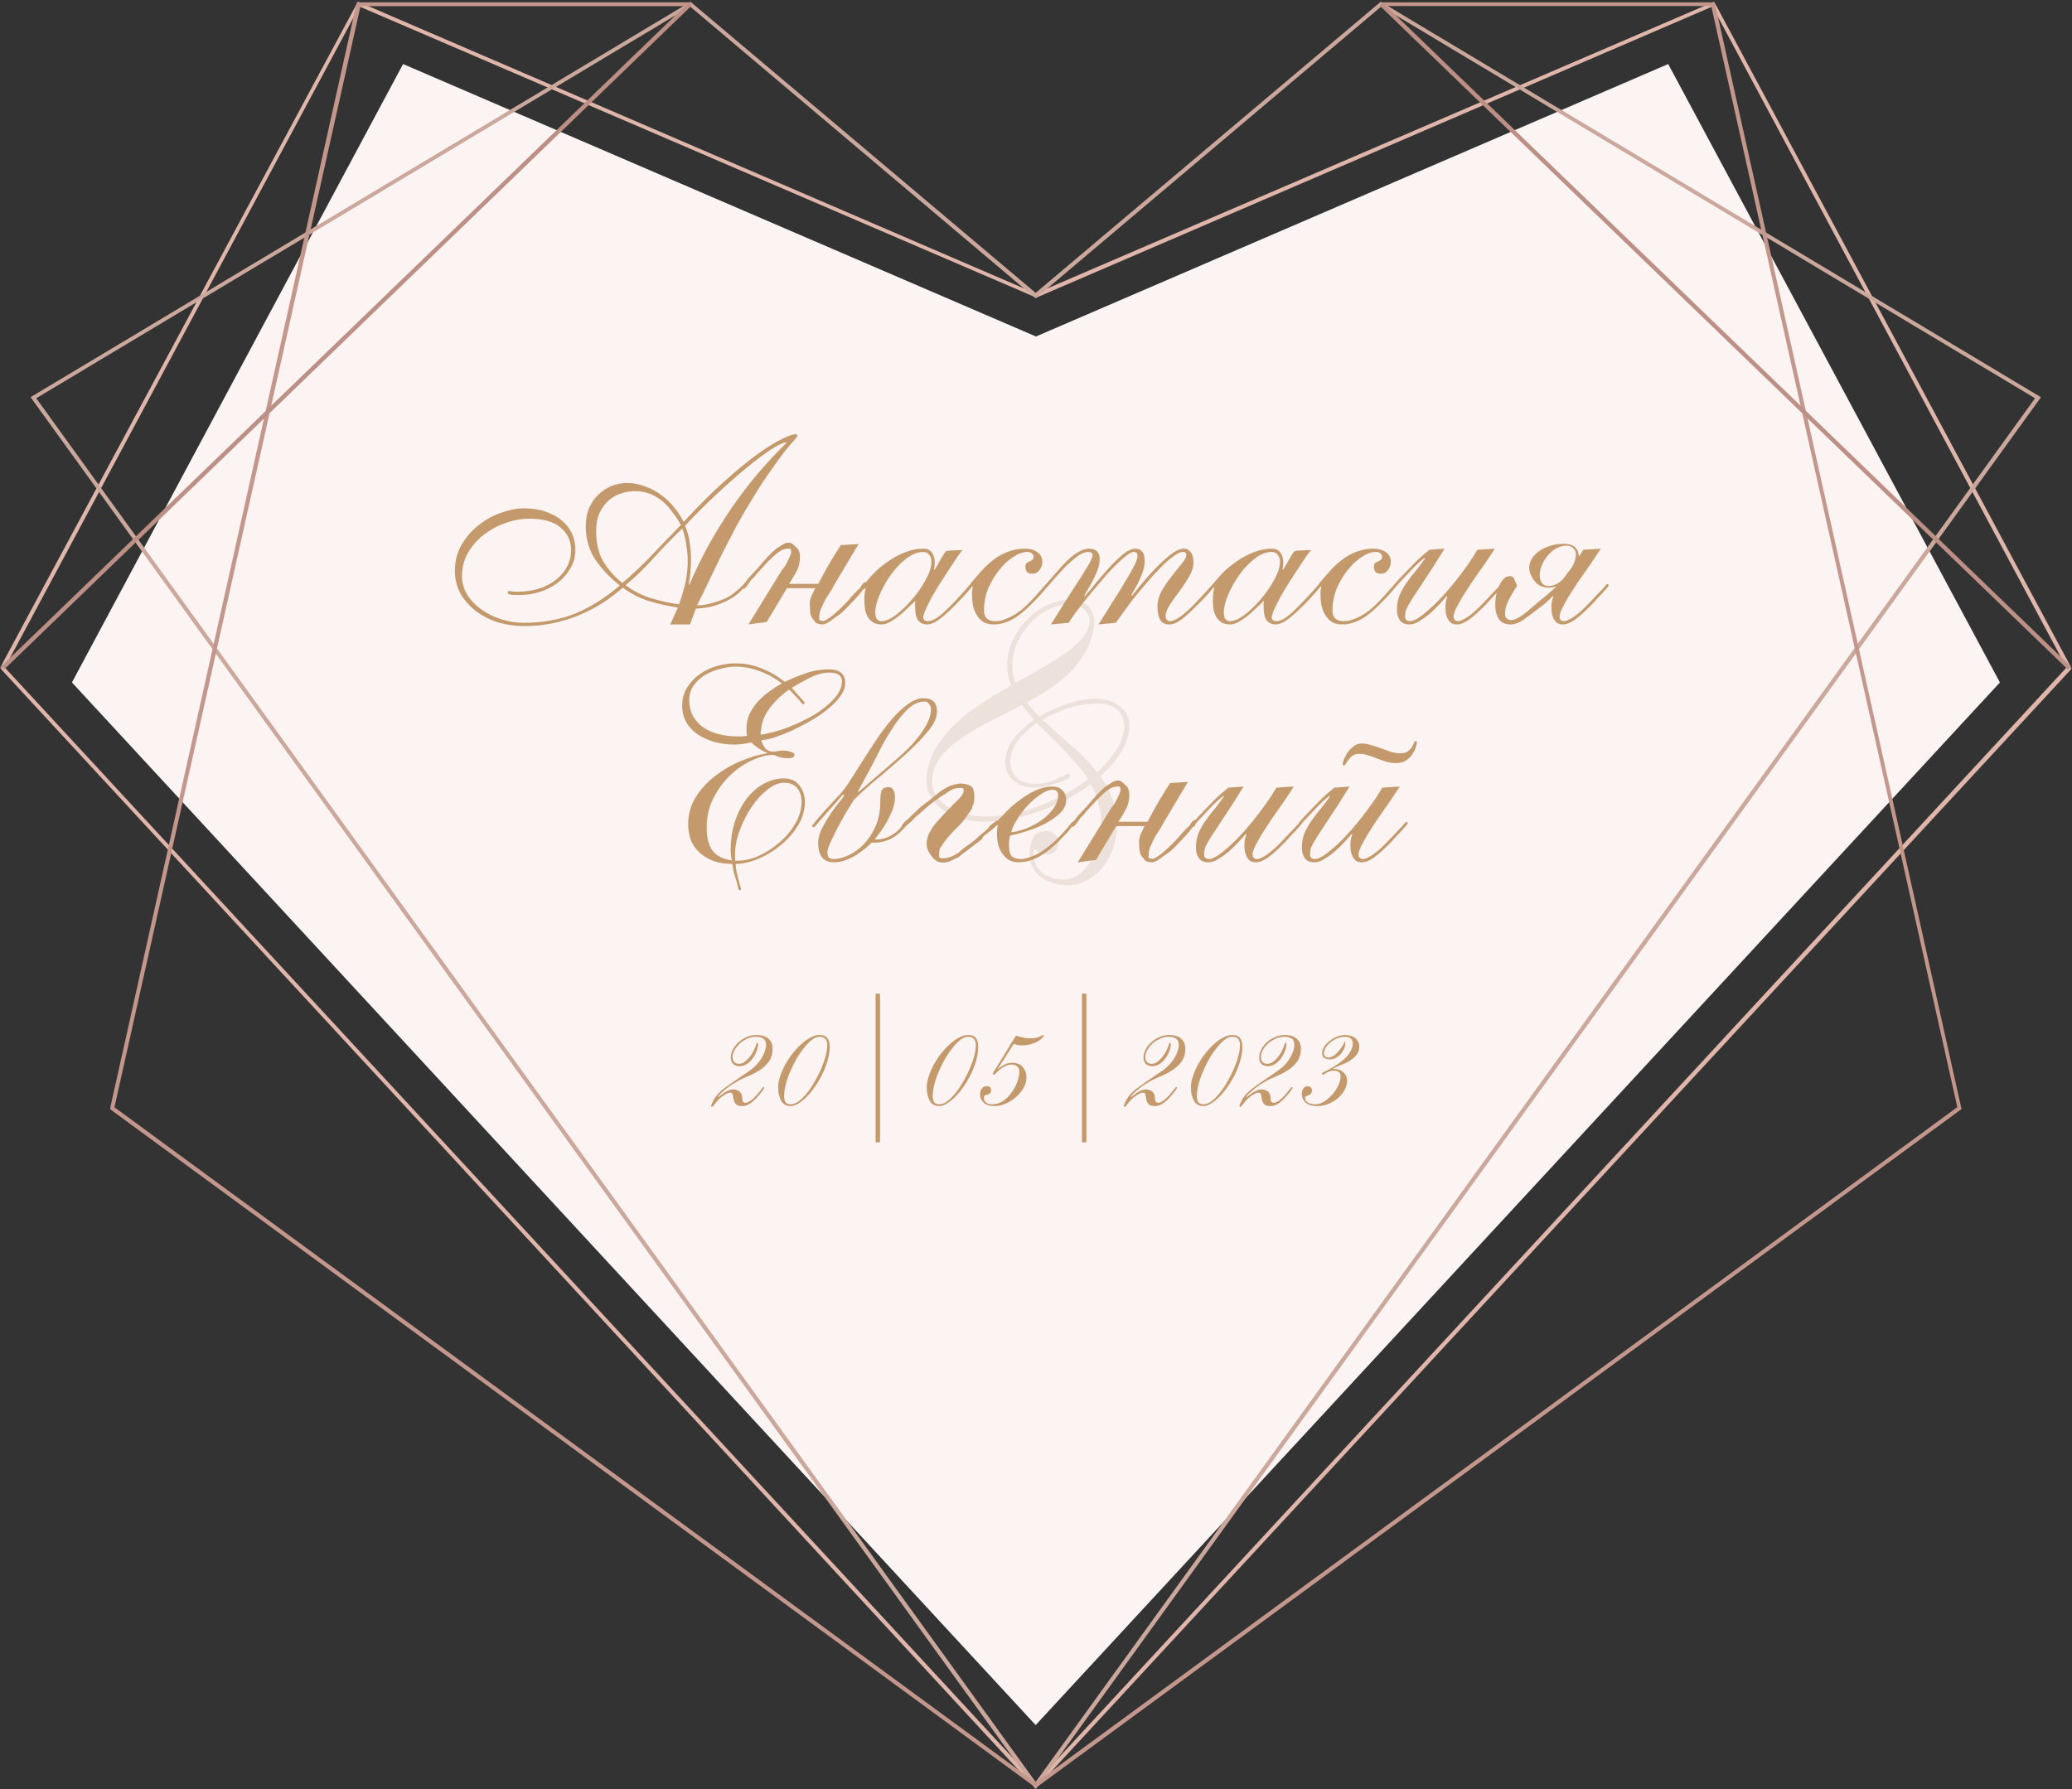<?xml version="1.0" encoding="UTF-8"?> <svg xmlns="http://www.w3.org/2000/svg" width="418" height="361" viewBox="0 0 418 361" fill="none"><rect x="0" y="0" width="418" height="361" fill="#333333" stroke="none"/> <g clip-path="url(#clip0_55_761)"> <path d="M14.512 137.707L208.93 348.086L403.457 137.707L336.536 12.922L208.93 67.924L208.822 67.823L81.317 12.922L14.512 137.707Z" fill="#FBF4F3"></path> <mask id="mask0_55_761" style="mask-type:luminance" maskUnits="userSpaceOnUse" x="0" y="0" width="418" height="361"> <path d="M418 0H0V361H418V0Z" fill="white"></path> </mask> <g mask="url(#mask0_55_761)"> <path d="M208.93 360.861L208.604 360.543L0 134.794L0.109 134.577L72.188 0.356L72.513 0.465L208.93 59.209L345.774 0.356L345.991 0.682L417.961 134.918L417.744 135.127L208.93 360.861ZM0.977 134.701L208.93 359.683L416.883 134.701L345.456 1.317L209.039 60.069L208.822 59.952L72.513 1.317L0.977 134.701Z" fill="#E0B6AA"></path> </g> <path d="M208.93 361L208.604 360.574L6.166 80.141L139.326 0.356L139.543 0.566L208.93 59.1L278.535 0.356L411.733 80.148L411.516 80.466L208.93 361ZM7.314 80.358L208.93 359.575L410.546 80.358L278.643 1.317L208.93 60.193L139.217 1.317L7.314 80.358Z" fill="#CCA89C"></path> <path d="M208.713 360.543L22.245 223.836V223.51L71.978 0.465H139.326V1.24H72.73L23.09 223.425L209.241 359.915L208.713 360.543Z" fill="#C4978C"></path> <mask id="mask1_55_761" style="mask-type:luminance" maskUnits="userSpaceOnUse" x="0" y="0" width="141" height="136"> <path d="M140.326 0H0V135.569H140.326V0Z" fill="white"></path> </mask> <g mask="url(#mask1_55_761)"> <path d="M0.248 134.461L138.992 0.457L139.589 1.069L0.845 135.081L0.248 134.461Z" fill="#BC9084"></path> </g> <path d="M209.256 360.543L208.713 359.892L394.863 223.402L345.223 1.216H278.643V0.465H345.882L345.991 0.782L395.724 223.836L395.507 223.936L209.256 360.543Z" fill="#C4978C"></path> <path d="M278.341 1.146L278.93 0.526L417.767 134.476L417.17 135.096L278.341 1.146Z" fill="#BC9084"></path> </g> <path opacity="0.1" d="M220.69 126.474C220.418 128.331 219.847 130.016 218.979 131.527C218.158 133.002 217.14 134.362 215.922 135.606C214.711 136.809 213.34 137.923 211.809 138.949C210.327 139.939 208.767 140.874 207.128 141.755C207.531 142.245 207.933 142.736 208.336 143.226C208.787 143.68 209.237 144.134 209.688 144.589C211.769 143.342 213.957 142.39 216.252 141.735C218.596 141.044 220.633 140.826 222.364 141.08C224.137 141.34 225.546 142.021 226.592 143.123C227.644 144.183 228.031 145.663 227.752 147.562C227.517 149.166 226.877 150.733 225.833 152.262C224.832 153.797 223.541 155.246 221.961 156.61C223.18 158.298 224.096 160.135 224.71 162.123C225.366 164.117 225.518 166.317 225.165 168.723C224.954 170.158 224.518 171.517 223.855 172.8C223.235 174.089 222.428 175.178 221.435 176.067C220.478 177.005 219.362 177.704 218.087 178.164C216.855 178.63 215.521 178.757 214.085 178.547C213.157 178.41 212.268 178.151 211.418 177.767C210.605 177.432 209.898 176.962 209.297 176.356C208.696 175.751 208.243 175.016 207.938 174.152C207.67 173.336 207.616 172.38 207.777 171.282C208.006 169.72 208.436 168.705 209.065 168.237C209.736 167.775 210.494 167.606 211.339 167.729C212.098 167.841 212.662 168.118 213.028 168.559C213.437 169.007 213.588 169.59 213.483 170.308C213.359 171.152 213.037 171.73 212.517 172.042C211.997 172.354 211.42 172.463 210.787 172.37C209.985 172.253 209.244 171.864 208.565 171.204C208.404 172.301 208.464 173.216 208.745 173.947C209.025 174.678 209.409 175.295 209.896 175.797C210.425 176.306 211.018 176.674 211.675 176.899C212.326 177.167 212.925 177.342 213.474 177.422C214.825 177.62 215.996 177.426 216.988 176.838C218.016 176.299 218.861 175.539 219.522 174.558C220.22 173.625 220.764 172.562 221.154 171.369C221.539 170.218 221.808 169.115 221.963 168.059C222.242 166.159 222.176 164.403 221.766 162.791C221.404 161.142 220.831 159.613 220.045 158.204C218.345 159.507 216.47 160.677 214.421 161.713C212.377 162.707 210.271 163.541 208.103 164.214C205.976 164.894 203.859 165.36 201.753 165.611C199.688 165.869 197.748 165.865 195.933 165.599C194.709 165.419 193.506 165.092 192.325 164.616C191.193 164.105 190.187 163.462 189.309 162.686C188.438 161.868 187.78 160.909 187.338 159.81C186.902 158.668 186.786 157.4 186.99 156.007C187.281 154.023 187.958 152.203 189.02 150.548C190.089 148.85 191.398 147.274 192.948 145.82C194.541 144.372 196.29 143.033 198.195 141.803C200.1 140.573 202.017 139.41 203.946 138.313C203.606 137.4 203.377 136.461 203.26 135.495C203.149 134.487 203.174 133.434 203.335 132.337C203.552 130.859 204.089 129.407 204.945 127.98C205.807 126.511 206.856 125.242 208.091 124.173C209.374 123.067 210.768 122.237 212.273 121.681C213.784 121.084 215.32 120.899 216.882 121.128C218.359 121.345 219.413 121.953 220.043 122.951C220.673 123.949 220.888 125.123 220.69 126.474ZM202.86 152.772C203.058 151.421 203.685 150.09 204.74 148.779C205.794 147.467 207.087 146.299 208.618 145.273C208.173 144.776 207.749 144.283 207.347 143.792C206.945 143.302 206.545 142.791 206.149 142.258C204.093 143.337 202.041 144.394 199.991 145.43C197.948 146.424 196.089 147.488 194.413 148.622C192.743 149.714 191.339 150.909 190.2 152.209C189.06 153.508 188.367 155.001 188.119 156.69C187.94 157.914 188.062 158.989 188.487 159.914C188.918 160.796 189.54 161.556 190.352 162.192C191.164 162.829 192.101 163.354 193.161 163.769C194.228 164.141 195.289 164.404 196.344 164.559C198.117 164.819 200.015 164.817 202.037 164.554C204.06 164.29 206.089 163.833 208.125 163.183C210.167 162.49 212.167 161.641 214.126 160.635C216.091 159.586 217.896 158.45 219.542 157.225C218.877 156.179 218.117 155.183 217.264 154.239C216.417 153.252 215.542 152.304 214.641 151.396C213.745 150.445 212.825 149.512 211.882 148.598C210.938 147.683 210.036 146.774 209.177 145.872C207.785 146.832 206.592 147.908 205.598 149.099C204.646 150.296 204.071 151.57 203.873 152.921C203.687 154.187 203.93 155.323 204.602 156.327C205.281 157.289 206.316 157.872 207.709 158.076C208.68 158.219 209.61 158.204 210.497 158.033C211.433 157.825 212.246 157.578 212.935 157.291C213.672 156.967 214.274 156.689 214.739 156.456C215.211 156.18 215.51 156.051 215.637 156.07C215.848 156.101 215.928 156.285 215.879 156.623C215.836 156.918 215.678 157.111 215.406 157.2C214.077 157.738 212.759 158.192 211.455 158.561C210.192 158.937 208.822 159.016 207.345 158.799C205.867 158.582 204.69 157.935 203.813 156.858C202.942 155.738 202.625 154.376 202.86 152.772ZM204.311 132.739C204.051 134.512 204.235 136.199 204.863 137.8C206.695 136.775 208.457 135.783 210.151 134.824C211.892 133.829 213.437 132.849 214.787 131.882C216.178 130.922 217.313 129.946 218.192 128.954C219.071 127.961 219.59 126.916 219.751 125.819C219.894 124.848 219.671 124.017 219.082 123.327C218.536 122.643 217.756 122.227 216.743 122.078C215.265 121.862 213.816 122.037 212.396 122.605C210.976 123.173 209.694 123.977 208.549 125.016C207.447 126.062 206.516 127.262 205.757 128.617C204.998 129.972 204.516 131.346 204.311 132.739ZM222.74 142.04C221.896 141.917 220.97 141.91 219.962 142.021C218.96 142.089 217.9 142.257 216.783 142.525C215.708 142.798 214.617 143.177 213.511 143.662C212.411 144.104 211.344 144.616 210.31 145.197C212.132 146.888 214.018 148.588 215.966 150.296C217.963 151.969 219.742 153.804 221.304 155.802C222.787 154.51 223.999 153.157 224.939 151.742C225.928 150.292 226.528 148.849 226.739 147.414C226.956 145.936 226.679 144.731 225.911 143.799C225.148 142.825 224.091 142.239 222.74 142.04Z" fill="#703E09"></path> <path d="M169.85 137.48C169.85 136.307 169.007 135.72 167.32 135.72C166.037 135.72 164.717 136.068 163.36 136.765C162.003 137.462 160.793 138.14 159.73 138.8C160.353 139.497 160.94 140.157 161.49 140.78C162.04 141.367 162.315 141.697 162.315 141.77C162.315 141.99 162.223 142.1 162.04 142.1C161.967 142.1 161.875 142.045 161.765 141.935C161.692 141.825 161.563 141.66 161.38 141.44C161.197 141.22 160.922 140.927 160.555 140.56C160.225 140.157 159.767 139.68 159.18 139.13C157.53 140.303 156.155 141.66 155.055 143.2C153.992 144.703 153.46 146.39 153.46 148.26C155.11 148.003 156.888 147.527 158.795 146.83C160.702 146.097 162.48 145.253 164.13 144.3C165.78 143.31 167.137 142.228 168.2 141.055C169.3 139.882 169.85 138.69 169.85 137.48ZM161.71 161.79C161.71 160.653 161.417 159.737 160.83 159.04C160.243 158.307 159.363 157.94 158.19 157.94C157.09 157.94 155.953 158.417 154.78 159.37C153.607 160.287 152.543 161.46 151.59 162.89C150.637 164.32 149.848 165.878 149.225 167.565C148.602 169.252 148.29 170.847 148.29 172.35V173.065C148.29 173.358 148.308 173.56 148.345 173.67C149.775 173.743 151.278 173.45 152.855 172.79C154.432 172.093 155.88 171.177 157.2 170.04C158.52 168.903 159.602 167.62 160.445 166.19C161.288 164.723 161.71 163.257 161.71 161.79ZM139.05 141.22C139.05 142.503 139.307 143.603 139.82 144.52C140.37 145.437 141.085 146.207 141.965 146.83C142.845 147.417 143.872 147.857 145.045 148.15C146.218 148.443 147.465 148.59 148.785 148.59C149.078 148.59 149.39 148.59 149.72 148.59C150.05 148.553 150.38 148.517 150.71 148.48C150.673 148.223 150.637 147.985 150.6 147.765C150.6 147.508 150.6 147.233 150.6 146.94C150.6 145.913 150.802 144.96 151.205 144.08C151.645 143.163 152.213 142.32 152.91 141.55C153.607 140.78 154.377 140.102 155.22 139.515C156.063 138.892 156.907 138.36 157.75 137.92C156.393 136.857 154.908 136.032 153.295 135.445C151.718 134.822 150.05 134.51 148.29 134.51C147.41 134.51 146.42 134.657 145.32 134.95C144.257 135.207 143.248 135.61 142.295 136.16C141.378 136.71 140.608 137.407 139.985 138.25C139.362 139.093 139.05 140.083 139.05 141.22ZM154.78 151.89C153.717 151.523 152.635 150.827 151.535 149.8C150.288 150.093 149.188 150.24 148.235 150.24C146.732 150.24 145.338 150.057 144.055 149.69C142.772 149.323 141.653 148.81 140.7 148.15C139.747 147.49 138.995 146.683 138.445 145.73C137.895 144.74 137.62 143.64 137.62 142.43C137.62 141.037 137.95 139.808 138.61 138.745C139.27 137.682 140.113 136.783 141.14 136.05C142.167 135.317 143.322 134.767 144.605 134.4C145.888 134.033 147.153 133.85 148.4 133.85C150.27 133.85 152.03 134.198 153.68 134.895C155.367 135.555 156.907 136.453 158.3 137.59C159.693 136.93 161.123 136.343 162.59 135.83C164.093 135.317 165.67 135.06 167.32 135.06C168.31 135.06 169.08 135.28 169.63 135.72C170.217 136.123 170.51 136.838 170.51 137.865C170.51 138.708 170.18 139.588 169.52 140.505C168.86 141.385 168.017 142.247 166.99 143.09C165.963 143.933 164.808 144.722 163.525 145.455C162.242 146.188 160.977 146.848 159.73 147.435C158.483 147.985 157.31 148.443 156.21 148.81C155.11 149.14 154.23 149.323 153.57 149.36C153.753 149.983 154.028 150.533 154.395 151.01C154.798 151.45 155.348 151.67 156.045 151.67C156.228 151.67 156.485 151.633 156.815 151.56C157.182 151.487 157.603 151.45 158.08 151.45C158.593 151.45 159.088 151.542 159.565 151.725C160.042 151.872 160.28 152.055 160.28 152.275C160.28 152.752 159.858 152.99 159.015 152.99C158.062 152.99 157.365 152.88 156.925 152.66C156.485 152.44 156.1 152.33 155.77 152.33C154.67 152.33 153.35 152.678 151.81 153.375C150.307 154.035 148.858 155.007 147.465 156.29C146.108 157.537 144.953 159.077 144 160.91C143.047 162.707 142.57 164.723 142.57 166.96C142.57 169.05 142.973 170.627 143.78 171.69C144.587 172.717 145.87 173.358 147.63 173.615C147.557 173.285 147.502 172.937 147.465 172.57C147.428 172.203 147.41 171.837 147.41 171.47C147.41 169.38 147.703 167.455 148.29 165.695C148.877 163.935 149.665 162.413 150.655 161.13C151.645 159.847 152.782 158.857 154.065 158.16C155.385 157.427 156.742 157.06 158.135 157.06C159.492 157.06 160.537 157.537 161.27 158.49C162.003 159.443 162.37 160.543 162.37 161.79C162.37 163.403 161.93 164.962 161.05 166.465C160.17 167.932 159.033 169.252 157.64 170.425C156.283 171.562 154.78 172.497 153.13 173.23C151.48 173.927 149.903 174.293 148.4 174.33C148.437 174.917 148.51 175.485 148.62 176.035C148.767 176.622 148.895 177.153 149.005 177.63C149.152 178.107 149.262 178.492 149.335 178.785C149.445 179.115 149.5 179.335 149.5 179.445C149.5 179.555 149.408 179.61 149.225 179.61C149.078 179.61 148.968 179.445 148.895 179.115C148.858 178.785 148.693 178.162 148.4 177.245C148.217 176.732 148.07 176.2 147.96 175.65C147.887 175.137 147.813 174.697 147.74 174.33C146.493 174.33 145.32 174.165 144.22 173.835C143.157 173.468 142.222 172.955 141.415 172.295C140.608 171.635 139.967 170.81 139.49 169.82C139.05 168.793 138.83 167.62 138.83 166.3C138.83 164.32 139.325 162.523 140.315 160.91C141.342 159.26 142.643 157.83 144.22 156.62C145.797 155.373 147.52 154.365 149.39 153.595C151.26 152.788 153.057 152.257 154.78 152V151.89ZM179.952 153.98C180.685 153.357 181.51 152.623 182.427 151.78C183.343 150.937 184.187 150.038 184.957 149.085C185.763 148.095 186.442 147.087 186.992 146.06C187.542 145.033 187.817 144.043 187.817 143.09C187.817 142.723 187.688 142.375 187.432 142.045C187.212 141.715 186.918 141.55 186.552 141.55C185.415 141.55 184.315 142.027 183.252 142.98C182.225 143.933 181.253 145.107 180.337 146.5C179.42 147.857 178.558 149.305 177.752 150.845C176.982 152.385 176.285 153.742 175.662 154.915L173.077 159.7L173.187 159.81L179.952 153.98ZM180.557 160.8C180.557 161.643 180.392 162.505 180.062 163.385C179.732 164.228 179.347 165.053 178.907 165.86C178.467 166.63 178.008 167.327 177.532 167.95C177.092 168.573 176.743 169.032 176.487 169.325C176.523 169.362 176.688 169.38 176.982 169.38C177.825 169.38 178.668 169.16 179.512 168.72C180.392 168.243 181.125 167.675 181.712 167.015C182.225 166.465 182.518 166.135 182.592 166.025C182.665 165.915 182.738 165.86 182.812 165.86C182.995 165.86 183.087 165.952 183.087 166.135C183.087 166.318 182.793 166.703 182.207 167.29C181.4 168.207 180.483 168.903 179.457 169.38C178.43 169.82 177.44 170.04 176.487 170.04C176.303 170.04 176.157 170.04 176.047 170.04C175.973 170.003 175.918 169.985 175.882 169.985C175.552 170.315 175.112 170.718 174.562 171.195C174.012 171.635 173.407 172.075 172.747 172.515C172.087 172.918 171.372 173.267 170.602 173.56C169.832 173.853 169.062 174 168.292 174C167.118 174 166.275 173.633 165.762 172.9C165.285 172.167 165.047 171.25 165.047 170.15C165.047 169.16 165.322 168.133 165.872 167.07C166.422 166.007 167.008 165.017 167.632 164.1C168.292 163.147 168.897 162.34 169.447 161.68C169.997 161.02 170.272 160.598 170.272 160.415C170.272 160.342 170.235 160.305 170.162 160.305C170.088 160.305 169.832 160.562 169.392 161.075C168.988 161.588 168.31 162.358 167.357 163.385C166.623 164.192 166.055 164.833 165.652 165.31C165.248 165.787 164.937 166.153 164.717 166.41C164.533 166.63 164.405 166.777 164.332 166.85C164.258 166.887 164.185 166.905 164.112 166.905C163.928 166.905 163.837 166.832 163.837 166.685C163.837 166.575 164.075 166.245 164.552 165.695C165.028 165.108 165.578 164.467 166.202 163.77C166.862 163.073 167.503 162.377 168.127 161.68C168.787 160.983 169.263 160.47 169.557 160.14C170.143 159.517 170.803 158.618 171.537 157.445C172.307 156.235 173.132 154.933 174.012 153.54C174.928 152.11 175.882 150.643 176.872 149.14C177.898 147.637 178.925 146.28 179.952 145.07C181.015 143.86 182.078 142.87 183.142 142.1C184.242 141.293 185.305 140.89 186.332 140.89C188.128 140.89 189.027 141.77 189.027 143.53C189.027 144.74 188.44 146.06 187.267 147.49C186.093 148.92 184.645 150.423 182.922 152C181.235 153.54 179.42 155.117 177.477 156.73C175.533 158.307 173.792 159.865 172.252 161.405C171.922 161.918 171.445 162.688 170.822 163.715C170.235 164.705 169.648 165.75 169.062 166.85C168.512 167.913 168.017 168.922 167.577 169.875C167.137 170.828 166.917 171.507 166.917 171.91C166.917 172.313 166.99 172.662 167.137 172.955C167.32 173.212 167.668 173.34 168.182 173.34C169.098 173.34 170.107 173.083 171.207 172.57C172.307 172.057 173.333 171.305 174.287 170.315C175.24 169.325 176.028 168.115 176.652 166.685C177.275 165.255 177.587 163.605 177.587 161.735C177.587 160.708 177.678 159.975 177.862 159.535C178.082 159.058 178.54 158.82 179.237 158.82C179.713 158.82 180.043 159.022 180.227 159.425C180.447 159.828 180.557 160.287 180.557 160.8ZM196.122 158.82C196.415 159.223 196.562 159.902 196.562 160.855C196.562 161.075 196.544 161.368 196.507 161.735C196.47 162.102 196.342 162.45 196.122 162.78V163.11C195.829 163.513 195.462 164.045 195.022 164.705C194.619 165.328 194.069 165.988 193.372 166.685C193.042 167.052 192.749 167.345 192.492 167.565C191.905 168.188 191.374 168.793 190.897 169.38C190.457 169.93 190.164 170.352 190.017 170.645C189.724 170.975 189.559 171.268 189.522 171.525C189.485 171.782 189.467 172.02 189.467 172.24V172.955C189.577 173.065 189.705 173.138 189.852 173.175C190.035 173.175 190.274 173.175 190.567 173.175C190.824 173.175 191.172 173.102 191.612 172.955C192.089 172.808 192.675 172.515 193.372 172.075C193.885 171.562 194.545 171.03 195.352 170.48C196.159 169.93 196.984 169.252 197.827 168.445C198.084 168.262 198.414 167.987 198.817 167.62C199.22 167.253 199.55 166.887 199.807 166.52C200.284 166.153 200.595 165.915 200.742 165.805C200.925 165.658 201.09 165.585 201.237 165.585C201.164 165.805 201.219 165.915 201.402 165.915L201.512 165.805C201.512 165.988 201.292 166.3 200.852 166.74C200.412 167.18 199.605 167.84 198.432 168.72L198.047 169.38C197.094 170.113 196.195 170.792 195.352 171.415C194.545 172.002 193.885 172.515 193.372 172.955C192.675 173.285 192.089 173.56 191.612 173.78C191.135 173.963 190.695 174.055 190.292 174.055C189.375 174.055 188.642 173.688 188.092 172.955C187.799 172.588 187.524 172.185 187.267 171.745C187.047 171.268 186.937 170.755 186.937 170.205C186.937 169.325 187.212 168.445 187.762 167.565C188.055 167.015 188.514 166.392 189.137 165.695C189.76 164.998 190.494 164.21 191.337 163.33C191.52 163.22 191.685 163.055 191.832 162.835C192.015 162.578 192.235 162.34 192.492 162.12C193.189 161.497 193.684 160.983 193.977 160.58C194.27 160.177 194.417 159.847 194.417 159.59C194.417 159.297 194.38 159.132 194.307 159.095C194.27 159.022 194.05 158.985 193.647 158.985C193.207 158.985 192.767 159.058 192.327 159.205C191.924 159.352 191.429 159.645 190.842 160.085C190.145 160.488 189.357 161.02 188.477 161.68C187.634 162.303 186.644 163.128 185.507 164.155C185.25 164.375 184.975 164.613 184.682 164.87C184.425 165.127 184.169 165.402 183.912 165.695C182.995 166.502 182.427 166.905 182.207 166.905H181.932V166.685C181.932 166.575 181.932 166.502 181.932 166.465C181.969 166.428 182.06 166.355 182.207 166.245C182.354 165.952 182.555 165.732 182.812 165.585C183.069 165.402 183.344 165.145 183.637 164.815L185.782 162.78C186.955 161.937 187.945 161.167 188.752 160.47C189.559 159.773 190.255 159.278 190.842 158.985C191.429 158.655 191.979 158.435 192.492 158.325C193.005 158.178 193.464 158.105 193.867 158.105C194.784 158.105 195.535 158.343 196.122 158.82ZM212.347 159.37C211.614 159.37 210.807 159.682 209.927 160.305C209.047 160.892 208.186 161.625 207.342 162.505C206.536 163.385 205.821 164.32 205.197 165.31C204.574 166.3 204.171 167.18 203.987 167.95C204.904 167.84 205.912 167.583 207.012 167.18C208.112 166.74 209.139 166.19 210.092 165.53C211.046 164.833 211.834 164.063 212.457 163.22C213.117 162.34 213.447 161.405 213.447 160.415C213.447 159.718 213.081 159.37 212.347 159.37ZM215.097 161.35C215.097 162.377 214.657 163.312 213.777 164.155C212.897 164.962 211.852 165.677 210.642 166.3C209.432 166.887 208.186 167.382 206.902 167.785C205.619 168.188 204.574 168.463 203.767 168.61C203.621 169.16 203.547 169.765 203.547 170.425C203.547 171.488 203.712 172.24 204.042 172.68C204.409 173.083 205.014 173.303 205.857 173.34C206.591 173.377 207.636 173.083 208.992 172.46C210.349 171.8 211.871 170.645 213.557 168.995C214.621 167.895 215.336 167.088 215.702 166.575C216.106 166.062 216.362 165.805 216.472 165.805C216.656 165.805 216.747 165.915 216.747 166.135C216.747 166.208 216.619 166.392 216.362 166.685C216.142 166.978 215.849 167.345 215.482 167.785C215.116 168.188 214.694 168.628 214.217 169.105C213.777 169.582 213.356 170.003 212.952 170.37C211.559 171.653 210.276 172.57 209.102 173.12C207.966 173.67 206.756 173.963 205.472 174C204.702 174 204.042 173.835 203.492 173.505C202.979 173.175 202.539 172.735 202.172 172.185C201.806 171.635 201.531 171.012 201.347 170.315C201.201 169.618 201.127 168.903 201.127 168.17C201.127 167.767 201.146 167.418 201.182 167.125C201.256 166.832 201.292 166.648 201.292 166.575C201.292 166.502 201.274 166.465 201.237 166.465C201.127 166.575 201.017 166.63 200.907 166.63C200.834 166.593 200.797 166.483 200.797 166.3C200.797 166.263 200.871 166.135 201.017 165.915C201.201 165.695 201.402 165.457 201.622 165.2C201.879 164.943 202.117 164.705 202.337 164.485C202.557 164.228 202.722 164.045 202.832 163.935C204.372 162.395 205.949 161.148 207.562 160.195C209.212 159.205 210.807 158.71 212.347 158.71C213.191 158.71 213.851 158.967 214.327 159.48C214.841 159.957 215.097 160.58 215.097 161.35ZM217.425 174L224.3 162.835L224.465 162.67C224.538 162.597 224.575 162.542 224.575 162.505C224.612 162.468 224.667 162.413 224.74 162.34C225.62 160.763 226.06 159.773 226.06 159.37C226.06 159.297 226.042 159.187 226.005 159.04C226.005 158.893 225.95 158.783 225.84 158.71H225.455C225.088 158.71 224.722 158.783 224.355 158.93C224.025 159.04 223.585 159.315 223.035 159.755C222.632 160.085 222.082 160.598 221.385 161.295C220.725 161.992 219.918 162.872 218.965 163.935C218.855 164.155 218.653 164.393 218.36 164.65C218.103 164.87 217.865 165.145 217.645 165.475C217.315 165.988 217.04 166.355 216.82 166.575C216.6 166.758 216.435 166.85 216.325 166.85V166.685H216.105C216.105 166.612 216.142 166.502 216.215 166.355C216.288 166.208 216.325 166.098 216.325 166.025C216.435 165.915 216.582 165.75 216.765 165.53C216.985 165.273 217.205 164.98 217.425 164.65L219.13 162.835C220.853 160.782 222.155 159.407 223.035 158.71C223.585 158.343 224.043 158.05 224.41 157.83C224.777 157.61 225.18 157.5 225.62 157.5C225.913 157.5 226.17 157.61 226.39 157.83C226.647 158.013 226.867 158.215 227.05 158.435C227.343 158.655 227.545 158.93 227.655 159.26C227.765 159.59 227.82 159.92 227.82 160.25C227.82 161.313 227.655 162.193 227.325 162.89C226.995 163.55 226.573 164.302 226.06 165.145L225.62 165.805H231.505C232.238 164.412 232.972 163.073 233.705 161.79C234.475 160.47 235.263 159.205 236.07 157.995L239.645 157.775L234.86 165.805C234.457 166.612 233.998 167.382 233.485 168.115C233.008 168.812 232.623 169.545 232.33 170.315C232.073 170.792 231.908 171.195 231.835 171.525C231.762 171.818 231.725 172.02 231.725 172.13V173.12C231.798 173.12 231.89 173.157 232 173.23C232.147 173.267 232.33 173.285 232.55 173.285C232.733 173.285 232.99 173.175 233.32 172.955C233.687 172.735 234.072 172.46 234.475 172.13C234.988 171.69 235.557 171.177 236.18 170.59C236.84 169.967 237.573 169.178 238.38 168.225C238.563 168.005 238.783 167.767 239.04 167.51C239.297 167.217 239.59 166.942 239.92 166.685C240.103 166.355 240.287 166.08 240.47 165.86C240.69 165.603 240.873 165.475 241.02 165.475H241.24V165.805C241.24 165.915 241.222 166.025 241.185 166.135C241.185 166.245 241.13 166.428 241.02 166.685C240.763 166.758 240.507 166.978 240.25 167.345C240.03 167.675 239.627 168.152 239.04 168.775C238.307 169.545 237.61 170.278 236.95 170.975C236.29 171.635 235.593 172.185 234.86 172.625C233.76 173.542 232.917 174 232.33 174C232.037 174 231.725 173.945 231.395 173.835C231.065 173.725 230.808 173.487 230.625 173.12C230.258 172.79 230.02 172.35 229.91 171.8C229.837 171.25 229.8 170.7 229.8 170.15V169.435C229.873 168.958 230.002 168.537 230.185 168.17C230.405 167.767 230.607 167.327 230.79 166.85L231.01 166.685H225.18L221.11 173.505L217.425 174ZM250.883 158.71C249.197 161.423 247.822 163.568 246.758 165.145C245.732 166.685 244.925 167.913 244.338 168.83C243.788 169.71 243.403 170.388 243.183 170.865C243 171.342 242.908 171.855 242.908 172.405C242.908 172.735 243 172.973 243.183 173.12C243.403 173.267 243.623 173.34 243.843 173.34C244.54 173.34 245.475 172.863 246.648 171.91C247.858 170.957 249.123 169.765 250.443 168.335C251.763 166.905 253.047 165.347 254.293 163.66C255.577 161.973 256.64 160.397 257.483 158.93L261.003 158.71C260.747 159.15 260.362 159.737 259.848 160.47C259.372 161.203 258.822 162.01 258.198 162.89C257.575 163.77 256.933 164.687 256.273 165.64C255.65 166.593 255.063 167.51 254.513 168.39C254 169.27 253.56 170.058 253.193 170.755C252.863 171.452 252.698 172.002 252.698 172.405C252.698 173.028 253.01 173.34 253.633 173.34C254.037 173.34 254.678 173.047 255.558 172.46C256.438 171.873 257.52 170.902 258.803 169.545C259.61 168.702 260.233 168.042 260.673 167.565C261.15 167.052 261.498 166.685 261.718 166.465C261.938 166.208 262.067 166.043 262.103 165.97C262.177 165.897 262.25 165.86 262.323 165.86C262.507 165.86 262.598 165.952 262.598 166.135C262.598 166.208 262.488 166.373 262.268 166.63C262.048 166.887 261.773 167.198 261.443 167.565C261.113 167.895 260.747 168.28 260.343 168.72C259.977 169.123 259.647 169.49 259.353 169.82C257.96 171.25 256.787 172.313 255.833 173.01C254.917 173.67 254.092 174 253.358 174C252.845 174 252.442 173.89 252.148 173.67C251.855 173.413 251.617 173.102 251.433 172.735C251.287 172.368 251.177 171.983 251.103 171.58C251.067 171.177 251.048 170.81 251.048 170.48C251.048 169.747 251.177 169.05 251.433 168.39L251.323 168.28C250.92 168.72 250.425 169.27 249.838 169.93C249.252 170.553 248.61 171.177 247.913 171.8C247.217 172.387 246.502 172.9 245.768 173.34C245.072 173.78 244.412 174 243.788 174C242.908 174 242.267 173.725 241.863 173.175C241.46 172.588 241.258 171.873 241.258 171.03C241.258 169.967 241.442 168.977 241.808 168.06C242.212 167.143 242.707 166.282 243.293 165.475C243.88 164.632 244.503 163.825 245.163 163.055C245.823 162.248 246.41 161.46 246.923 160.69L246.813 160.58C246.007 161.203 245.163 161.973 244.283 162.89C243.44 163.807 242.597 164.705 241.753 165.585C241.387 165.988 241.167 166.245 241.093 166.355C241.02 166.465 240.928 166.52 240.818 166.52C240.672 166.52 240.598 166.41 240.598 166.19C240.598 166.153 240.617 166.098 240.653 166.025C240.727 165.915 240.855 165.768 241.038 165.585C241.222 165.365 241.497 165.053 241.863 164.65C242.267 164.247 242.78 163.715 243.403 163.055C243.953 162.468 244.577 161.827 245.273 161.13C246.007 160.433 246.85 159.7 247.803 158.93L250.883 158.71ZM272.26 158.71C270.574 161.423 269.199 163.568 268.135 165.145C267.109 166.685 266.302 167.913 265.715 168.83C265.165 169.71 264.78 170.388 264.56 170.865C264.377 171.342 264.285 171.855 264.285 172.405C264.285 172.735 264.377 172.973 264.56 173.12C264.78 173.267 265 173.34 265.22 173.34C265.917 173.34 266.852 172.863 268.025 171.91C269.235 170.957 270.5 169.765 271.82 168.335C273.14 166.905 274.424 165.347 275.67 163.66C276.954 161.973 278.017 160.397 278.86 158.93L282.38 158.71C282.124 159.113 281.739 159.7 281.225 160.47C280.749 161.203 280.199 162.01 279.575 162.89C278.952 163.77 278.31 164.687 277.65 165.64C277.027 166.593 276.44 167.51 275.89 168.39C275.377 169.27 274.937 170.077 274.57 170.81C274.24 171.507 274.075 172.038 274.075 172.405C274.075 173.028 274.387 173.34 275.01 173.34C275.414 173.34 276.055 173.047 276.935 172.46C277.815 171.873 278.897 170.902 280.18 169.545C280.987 168.702 281.61 168.042 282.05 167.565C282.527 167.052 282.875 166.685 283.095 166.465C283.315 166.208 283.444 166.043 283.48 165.97C283.554 165.897 283.627 165.86 283.7 165.86C283.884 165.86 283.975 165.952 283.975 166.135C283.975 166.208 283.865 166.373 283.645 166.63C283.425 166.887 283.15 167.198 282.82 167.565C282.49 167.932 282.124 168.317 281.72 168.72C281.354 169.123 281.024 169.49 280.73 169.82C279.337 171.25 278.164 172.313 277.21 173.01C276.294 173.67 275.469 174 274.735 174C274.222 174 273.819 173.89 273.525 173.67C273.232 173.413 272.994 173.102 272.81 172.735C272.664 172.368 272.554 171.983 272.48 171.58C272.444 171.177 272.425 170.81 272.425 170.48C272.425 169.71 272.554 169.013 272.81 168.39L272.7 168.28C272.297 168.72 271.802 169.27 271.215 169.93C270.629 170.553 269.987 171.177 269.29 171.8C268.594 172.387 267.879 172.9 267.145 173.34C266.449 173.78 265.789 174 265.165 174C264.285 174 263.644 173.725 263.24 173.175C262.837 172.588 262.635 171.873 262.635 171.03C262.635 169.967 262.819 168.977 263.185 168.06C263.589 167.143 264.084 166.282 264.67 165.475C265.257 164.632 265.88 163.825 266.54 163.055C267.2 162.248 267.787 161.46 268.3 160.69L268.19 160.58C267.384 161.203 266.54 161.973 265.66 162.89C264.817 163.807 263.974 164.705 263.13 165.585C262.764 165.988 262.544 166.245 262.47 166.355C262.397 166.465 262.305 166.52 262.195 166.52C262.049 166.52 261.975 166.41 261.975 166.19C261.975 166.153 261.994 166.098 262.03 166.025C262.104 165.915 262.232 165.768 262.415 165.585C262.599 165.365 262.874 165.053 263.24 164.65C263.644 164.247 264.157 163.715 264.78 163.055C265.33 162.468 265.954 161.827 266.65 161.13C267.384 160.433 268.227 159.7 269.18 158.93L272.26 158.71ZM274.68 150.02C275.304 150.02 275.945 150.13 276.605 150.35C277.265 150.533 277.944 150.753 278.64 151.01C279.337 151.267 280.015 151.505 280.675 151.725C281.335 151.908 281.94 152 282.49 152C283.15 152 283.645 151.872 283.975 151.615C284.342 151.358 284.617 151.083 284.8 150.79C285.02 150.46 285.167 150.167 285.24 149.91C285.35 149.653 285.479 149.525 285.625 149.525C285.772 149.525 285.845 149.653 285.845 149.91C285.845 150.02 285.772 150.295 285.625 150.735C285.515 151.175 285.295 151.633 284.965 152.11C284.672 152.587 284.25 153.027 283.7 153.43C283.15 153.797 282.435 153.98 281.555 153.98C280.932 153.98 280.309 153.888 279.685 153.705C279.062 153.522 278.439 153.302 277.815 153.045C277.192 152.788 276.569 152.568 275.945 152.385C275.359 152.202 274.772 152.11 274.185 152.11C273.635 152.11 273.195 152.238 272.865 152.495C272.535 152.715 272.26 152.99 272.04 153.32C271.82 153.613 271.637 153.888 271.49 154.145C271.38 154.365 271.252 154.475 271.105 154.475C270.959 154.475 270.885 154.347 270.885 154.09C270.885 153.98 270.959 153.705 271.105 153.265C271.289 152.825 271.527 152.367 271.82 151.89C272.15 151.413 272.554 150.992 273.03 150.625C273.507 150.222 274.057 150.02 274.68 150.02Z" fill="#C49A6C"></path> <path d="M138.74 113.185C138.74 112.085 138.63 110.93 138.41 109.72C138.227 108.473 137.97 107.447 137.64 106.64C135.66 108.547 133.772 110.49 131.975 112.47C130.215 114.45 128.29 116.32 126.2 118.08C127.74 119.253 129.482 120.133 131.425 120.72C133.368 121.307 135.22 121.71 136.98 121.93C137.493 120.537 137.915 119.125 138.245 117.695C138.575 116.228 138.74 114.725 138.74 113.185ZM139.07 117.97C141.38 112.58 144.167 107.502 147.43 102.735C150.693 97.932 154.433 93.477 158.65 89.37L158.54 89.26C157.917 89.333 156.89 89.828 155.46 90.745C154.067 91.662 152.435 92.89 150.565 94.43C148.695 95.97 146.678 97.748 144.515 99.765C142.388 101.745 140.28 103.853 138.19 106.09C138.667 107.19 138.978 108.308 139.125 109.445C139.308 110.582 139.4 111.7 139.4 112.8C139.4 113.643 139.363 114.487 139.29 115.33C139.217 116.173 139.107 117.017 138.96 117.86L139.07 117.97ZM120.26 107.19C120.26 109.683 120.773 111.773 121.8 113.46C122.863 115.11 124.11 116.503 125.54 117.64C127.667 115.843 129.665 113.955 131.535 111.975C133.442 109.958 135.385 107.942 137.365 105.925C136.852 105.008 136.283 104.147 135.66 103.34C135.073 102.497 134.395 101.763 133.625 101.14C132.892 100.517 132.067 100.022 131.15 99.655C130.233 99.288 129.207 99.105 128.07 99.105C127.117 99.105 126.163 99.27 125.21 99.6C124.293 99.893 123.468 100.37 122.735 101.03C122.002 101.69 121.397 102.533 120.92 103.56C120.48 104.587 120.26 105.797 120.26 107.19ZM135.22 126L136.76 122.59C134.78 122.297 132.818 121.857 130.875 121.27C128.968 120.647 127.227 119.748 125.65 118.575C124.403 119.675 123.047 120.702 121.58 121.655C120.15 122.572 118.61 123.378 116.96 124.075C115.31 124.772 113.55 125.322 111.68 125.725C109.81 126.128 107.867 126.33 105.85 126.33C103.943 126.33 102.128 126.073 100.405 125.56C98.718 125.01 97.233 124.24 95.95 123.25C94.667 122.26 93.64 121.087 92.87 119.73C92.137 118.373 91.77 116.87 91.77 115.22C91.77 113.203 92.228 111.425 93.145 109.885C94.062 108.308 95.217 106.988 96.61 105.925C98.003 104.825 99.507 104 101.12 103.45C102.77 102.863 104.31 102.57 105.74 102.57C107.427 102.57 108.912 102.808 110.195 103.285C111.478 103.725 112.56 104.33 113.44 105.1C114.32 105.87 114.98 106.75 115.42 107.74C115.86 108.73 116.08 109.775 116.08 110.875C116.08 112.305 115.732 113.588 115.035 114.725C114.375 115.862 113.513 116.833 112.45 117.64C111.387 118.41 110.195 119.015 108.875 119.455C107.555 119.858 106.253 120.06 104.97 120.06C103.833 120.06 103.118 120.023 102.825 119.95C102.568 119.877 102.44 119.748 102.44 119.565C102.44 119.345 102.55 119.235 102.77 119.235C102.917 119.235 103.1 119.272 103.32 119.345C103.577 119.382 103.943 119.4 104.42 119.4C105.85 119.4 107.207 119.217 108.49 118.85C109.81 118.447 110.965 117.878 111.955 117.145C112.945 116.412 113.733 115.532 114.32 114.505C114.907 113.442 115.2 112.268 115.2 110.985C115.2 109.115 114.485 107.593 113.055 106.42C111.662 105.247 109.572 104.66 106.785 104.66C105.208 104.66 103.613 104.953 102 105.54C100.387 106.09 98.92 106.878 97.6 107.905C96.317 108.895 95.253 110.105 94.41 111.535C93.603 112.965 93.2 114.523 93.2 116.21C93.2 117.567 93.548 118.832 94.245 120.005C94.978 121.142 95.932 122.132 97.105 122.975C98.278 123.818 99.617 124.478 101.12 124.955C102.623 125.432 104.145 125.67 105.685 125.67C109.425 125.67 112.835 125.065 115.915 123.855C118.995 122.608 122.038 120.702 125.045 118.135C123.065 116.595 121.415 114.853 120.095 112.91C118.812 110.967 118.17 108.73 118.17 106.2C118.17 104.733 118.408 103.468 118.885 102.405C119.398 101.305 120.058 100.388 120.865 99.655C121.672 98.922 122.552 98.372 123.505 98.005C124.495 97.638 125.485 97.455 126.475 97.455C127.722 97.455 128.913 97.675 130.05 98.115C131.223 98.518 132.305 99.087 133.295 99.82C134.285 100.517 135.165 101.342 135.935 102.295C136.742 103.248 137.402 104.257 137.915 105.32C140.775 102.203 143.452 99.527 145.945 97.29C148.438 95.053 150.657 93.22 152.6 91.79C154.58 90.36 156.248 89.315 157.605 88.655C158.962 87.958 159.952 87.61 160.575 87.61C160.758 87.61 160.85 87.738 160.85 87.995C160.85 88.068 160.63 88.362 160.19 88.875C159.75 89.352 159.127 90.085 158.32 91.075C157.55 92.065 156.615 93.348 155.515 94.925C154.415 96.465 153.205 98.317 151.885 100.48C150.748 102.313 149.685 104.128 148.695 105.925C147.742 107.722 146.807 109.518 145.89 111.315C145.01 113.112 144.13 114.927 143.25 116.76C142.407 118.557 141.527 120.353 140.61 122.15C141.38 122.15 142.15 122.058 142.92 121.875C143.727 121.692 144.57 121.435 145.45 121.105C146.22 120.812 146.862 120.5 147.375 120.17C147.888 119.803 148.31 119.473 148.64 119.18C149.007 118.887 149.282 118.648 149.465 118.465C149.648 118.245 149.777 118.135 149.85 118.135C150.033 118.135 150.125 118.227 150.125 118.41C150.125 118.52 149.905 118.795 149.465 119.235C149.062 119.675 148.457 120.152 147.65 120.665C146.843 121.178 145.817 121.655 144.57 122.095C143.36 122.498 141.967 122.737 140.39 122.81L139.18 126H135.22ZM150.987 126L157.862 114.835L158.027 114.67C158.1 114.597 158.137 114.542 158.137 114.505C158.173 114.468 158.228 114.413 158.302 114.34C159.182 112.763 159.622 111.773 159.622 111.37C159.622 111.297 159.603 111.187 159.567 111.04C159.567 110.893 159.512 110.783 159.402 110.71H159.017C158.65 110.71 158.283 110.783 157.917 110.93C157.587 111.04 157.147 111.315 156.597 111.755C156.193 112.085 155.643 112.598 154.947 113.295C154.287 113.992 153.48 114.872 152.527 115.935C152.417 116.155 152.215 116.393 151.922 116.65C151.665 116.87 151.427 117.145 151.207 117.475C150.877 117.988 150.602 118.355 150.382 118.575C150.162 118.758 149.997 118.85 149.887 118.85V118.685H149.667C149.667 118.612 149.703 118.502 149.777 118.355C149.85 118.208 149.887 118.098 149.887 118.025C149.997 117.915 150.143 117.75 150.327 117.53C150.547 117.273 150.767 116.98 150.987 116.65L152.692 114.835C154.415 112.782 155.717 111.407 156.597 110.71C157.147 110.343 157.605 110.05 157.972 109.83C158.338 109.61 158.742 109.5 159.182 109.5C159.475 109.5 159.732 109.61 159.952 109.83C160.208 110.013 160.428 110.215 160.612 110.435C160.905 110.655 161.107 110.93 161.217 111.26C161.327 111.59 161.382 111.92 161.382 112.25C161.382 113.313 161.217 114.193 160.887 114.89C160.557 115.55 160.135 116.302 159.622 117.145L159.182 117.805H165.067C165.8 116.412 166.533 115.073 167.267 113.79C168.037 112.47 168.825 111.205 169.632 109.995L173.207 109.775L168.422 117.805C168.018 118.612 167.56 119.382 167.047 120.115C166.57 120.812 166.185 121.545 165.892 122.315C165.635 122.792 165.47 123.195 165.397 123.525C165.323 123.818 165.287 124.02 165.287 124.13V125.12C165.36 125.12 165.452 125.157 165.562 125.23C165.708 125.267 165.892 125.285 166.112 125.285C166.295 125.285 166.552 125.175 166.882 124.955C167.248 124.735 167.633 124.46 168.037 124.13C168.55 123.69 169.118 123.177 169.742 122.59C170.402 121.967 171.135 121.178 171.942 120.225C172.125 120.005 172.345 119.767 172.602 119.51C172.858 119.217 173.152 118.942 173.482 118.685C173.665 118.355 173.848 118.08 174.032 117.86C174.252 117.603 174.435 117.475 174.582 117.475H174.802V117.805C174.802 117.915 174.783 118.025 174.747 118.135C174.747 118.245 174.692 118.428 174.582 118.685C174.325 118.758 174.068 118.978 173.812 119.345C173.592 119.675 173.188 120.152 172.602 120.775C171.868 121.545 171.172 122.278 170.512 122.975C169.852 123.635 169.155 124.185 168.422 124.625C167.322 125.542 166.478 126 165.892 126C165.598 126 165.287 125.945 164.957 125.835C164.627 125.725 164.37 125.487 164.187 125.12C163.82 124.79 163.582 124.35 163.472 123.8C163.398 123.25 163.362 122.7 163.362 122.15V121.435C163.435 120.958 163.563 120.537 163.747 120.17C163.967 119.767 164.168 119.327 164.352 118.85L164.572 118.685H158.742L154.672 125.505L150.987 126ZM176.58 123.58C176.58 124.093 176.672 124.515 176.855 124.845C177.075 125.175 177.405 125.34 177.845 125.34C178.652 125.34 179.623 124.918 180.76 124.075C181.897 123.195 182.997 122.132 184.06 120.885C185.123 119.638 186.022 118.337 186.755 116.98C187.525 115.587 187.91 114.377 187.91 113.35C187.91 112.8 187.763 112.342 187.47 111.975C187.213 111.572 186.792 111.37 186.205 111.37C185.105 111.37 183.968 111.828 182.795 112.745C181.658 113.625 180.632 114.707 179.715 115.99C178.798 117.273 178.047 118.612 177.46 120.005C176.873 121.398 176.58 122.59 176.58 123.58ZM194.18 110.985C193.923 111.278 193.538 111.792 193.025 112.525C192.548 113.222 192.017 114.028 191.43 114.945C190.843 115.825 190.238 116.76 189.615 117.75C188.992 118.74 188.423 119.693 187.91 120.61C187.433 121.527 187.03 122.352 186.7 123.085C186.407 123.782 186.26 124.277 186.26 124.57C186.26 125.083 186.572 125.34 187.195 125.34C188.038 125.34 189.138 124.717 190.495 123.47C191.852 122.187 193.355 120.61 195.005 118.74C195.335 118.337 195.537 118.098 195.61 118.025C195.683 117.915 195.757 117.86 195.83 117.86C196.05 117.86 196.16 117.97 196.16 118.19C196.16 118.227 196.068 118.373 195.885 118.63C195.702 118.85 195.445 119.143 195.115 119.51C194.822 119.84 194.492 120.207 194.125 120.61C193.795 120.977 193.465 121.325 193.135 121.655C191.852 122.975 190.697 124.038 189.67 124.845C188.643 125.615 187.763 126 187.03 126C186.297 126 185.71 125.743 185.27 125.23C184.83 124.717 184.61 123.708 184.61 122.205C184.61 122.022 184.61 121.857 184.61 121.71C184.647 121.527 184.665 121.362 184.665 121.215C184.262 121.618 183.767 122.095 183.18 122.645C182.63 123.195 182.043 123.727 181.42 124.24C180.797 124.717 180.173 125.138 179.55 125.505C178.927 125.835 178.358 126 177.845 126C177.112 126 176.525 125.853 176.085 125.56C175.645 125.267 175.297 124.9 175.04 124.46C174.783 123.983 174.6 123.452 174.49 122.865C174.417 122.242 174.38 121.618 174.38 120.995C174.38 120.555 174.398 120.133 174.435 119.73C174.508 119.29 174.582 118.85 174.655 118.41C174.582 118.41 174.527 118.447 174.49 118.52C174.453 118.557 174.398 118.575 174.325 118.575C174.178 118.575 174.105 118.483 174.105 118.3C174.105 118.19 174.16 118.08 174.27 117.97C174.38 117.86 174.618 117.585 174.985 117.145C175.718 116.228 176.525 115.385 177.405 114.615C178.322 113.845 179.275 113.167 180.265 112.58C181.255 111.993 182.245 111.535 183.235 111.205C184.262 110.875 185.252 110.71 186.205 110.71C187.048 110.71 187.653 110.985 188.02 111.535C188.387 112.048 188.57 112.672 188.57 113.405C188.57 114.065 188.515 114.56 188.405 114.89L188.515 115C188.992 114.23 189.358 113.607 189.615 113.13C189.908 112.617 190.147 112.213 190.33 111.92C190.513 111.59 190.678 111.37 190.825 111.26C191.008 111.15 191.247 111.095 191.54 111.095L194.18 110.985ZM210.277 113.405C210.277 113.918 210.094 114.45 209.727 115C209.36 115.513 208.865 115.77 208.242 115.77C207.729 115.77 207.362 115.642 207.142 115.385C206.959 115.092 206.867 114.762 206.867 114.395C206.867 114.028 206.94 113.772 207.087 113.625C207.27 113.478 207.472 113.368 207.692 113.295C207.912 113.185 208.095 113.075 208.242 112.965C208.425 112.818 208.517 112.598 208.517 112.305C208.517 112.085 208.407 111.883 208.187 111.7C208.004 111.48 207.692 111.37 207.252 111.37C206.409 111.37 205.474 111.7 204.447 112.36C203.457 112.983 202.522 113.845 201.642 114.945C200.762 116.008 200.01 117.255 199.387 118.685C198.8 120.115 198.507 121.618 198.507 123.195C198.507 124.625 199.277 125.34 200.817 125.34C201.77 125.34 202.87 125.01 204.117 124.35C205.4 123.653 206.647 122.663 207.857 121.38C208.59 120.61 209.159 119.987 209.562 119.51C210.002 119.033 210.314 118.685 210.497 118.465C210.717 118.208 210.864 118.043 210.937 117.97C211.01 117.86 211.065 117.805 211.102 117.805C211.322 117.805 211.432 117.915 211.432 118.135C211.432 118.208 211.212 118.502 210.772 119.015C210.369 119.492 209.874 120.042 209.287 120.665C207.527 122.572 205.95 123.947 204.557 124.79C203.2 125.597 201.825 126 200.432 126C199.589 126 198.874 125.817 198.287 125.45C197.737 125.047 197.297 124.552 196.967 123.965C196.637 123.378 196.399 122.737 196.252 122.04C196.142 121.307 196.087 120.61 196.087 119.95C196.087 119.51 196.105 119.18 196.142 118.96C196.215 118.703 196.252 118.538 196.252 118.465C196.252 118.392 196.215 118.355 196.142 118.355C196.069 118.355 195.995 118.392 195.922 118.465C195.885 118.538 195.83 118.575 195.757 118.575C195.574 118.575 195.482 118.483 195.482 118.3C195.482 118.263 195.5 118.227 195.537 118.19C195.574 118.117 195.647 118.007 195.757 117.86C195.867 117.677 196.05 117.438 196.307 117.145C196.564 116.852 196.912 116.448 197.352 115.935C198.929 114.065 200.487 112.727 202.027 111.92C203.604 111.113 205.162 110.71 206.702 110.71C207.765 110.71 208.627 110.948 209.287 111.425C209.947 111.865 210.277 112.525 210.277 113.405ZM221.625 126C221.808 125.67 222.138 125.138 222.615 124.405C223.091 123.672 223.605 122.847 224.155 121.93C224.741 121.013 225.346 120.06 225.97 119.07C226.593 118.043 227.161 117.09 227.675 116.21C228.225 115.293 228.665 114.487 228.995 113.79C229.325 113.057 229.49 112.525 229.49 112.195C229.49 111.682 229.251 111.407 228.775 111.37C228.408 111.333 227.858 111.608 227.125 112.195C226.391 112.782 225.566 113.533 224.65 114.45C223.77 115.367 222.853 116.393 221.9 117.53C220.946 118.667 220.03 119.767 219.15 120.83C218.306 121.893 217.555 122.865 216.895 123.745C216.271 124.625 215.831 125.267 215.575 125.67L212 126C214.676 121.71 216.748 118.447 218.215 116.21C219.681 113.937 220.415 112.58 220.415 112.14C220.415 111.627 220.14 111.37 219.59 111.37C218.82 111.37 217.976 111.737 217.06 112.47C216.18 113.167 215.281 113.992 214.365 114.945C213.081 116.338 212.22 117.31 211.78 117.86C211.376 118.373 211.12 118.63 211.01 118.63C210.826 118.63 210.735 118.52 210.735 118.3C210.735 118.227 211.01 117.878 211.56 117.255C212.146 116.595 212.953 115.678 213.98 114.505C215.263 113.075 216.363 112.085 217.28 111.535C218.196 110.985 218.985 110.71 219.645 110.71C221.111 110.71 221.845 111.407 221.845 112.8C221.845 113.423 221.735 114.065 221.515 114.725C221.295 115.385 221.02 116.045 220.69 116.705C220.36 117.365 220.011 118.007 219.645 118.63C219.278 119.217 218.966 119.748 218.71 120.225L218.82 120.335C219.296 119.822 219.956 119.033 220.8 117.97C221.68 116.907 222.596 115.843 223.55 114.78C224.54 113.68 225.511 112.727 226.465 111.92C227.455 111.113 228.316 110.71 229.05 110.71C229.673 110.71 230.131 110.912 230.425 111.315C230.755 111.682 230.92 112.305 230.92 113.185C230.92 113.808 230.828 114.432 230.645 115.055C230.461 115.678 230.223 116.302 229.93 116.925C229.673 117.512 229.38 118.08 229.05 118.63C228.756 119.18 228.481 119.675 228.225 120.115L228.335 120.225C228.811 119.675 229.471 118.868 230.315 117.805C231.195 116.742 232.13 115.697 233.12 114.67C234.146 113.607 235.155 112.69 236.145 111.92C237.171 111.113 238.07 110.71 238.84 110.71C239.353 110.71 239.793 110.93 240.16 111.37C240.563 111.81 240.765 112.525 240.765 113.515C240.765 114.395 240.49 115.312 239.94 116.265C239.39 117.218 238.766 118.172 238.07 119.125C237.373 120.042 236.731 120.94 236.145 121.82C235.558 122.663 235.228 123.433 235.155 124.13C235.118 124.423 235.173 124.698 235.32 124.955C235.503 125.212 235.741 125.34 236.035 125.34C236.548 125.34 237.245 125.028 238.125 124.405C239.041 123.745 240.013 122.883 241.04 121.82C241.956 120.83 242.653 120.078 243.13 119.565C243.606 119.015 243.955 118.63 244.175 118.41C244.395 118.153 244.523 118.007 244.56 117.97C244.633 117.897 244.706 117.86 244.78 117.86C244.963 117.86 245.055 117.952 245.055 118.135C245.055 118.208 244.945 118.373 244.725 118.63C244.541 118.85 244.303 119.143 244.01 119.51C243.716 119.84 243.386 120.207 243.02 120.61C242.653 120.977 242.286 121.343 241.92 121.71C240.526 123.14 239.353 124.222 238.4 124.955C237.483 125.652 236.64 126 235.87 126C235.026 126 234.421 125.688 234.055 125.065C233.688 124.405 233.505 123.543 233.505 122.48C233.505 121.343 233.798 120.243 234.385 119.18C235.008 118.117 235.686 117.127 236.42 116.21C237.153 115.293 237.813 114.468 238.4 113.735C239.023 113.002 239.335 112.378 239.335 111.865C239.335 111.755 239.28 111.645 239.17 111.535C239.096 111.425 238.913 111.37 238.62 111.37C238.106 111.37 237.446 111.682 236.64 112.305C235.833 112.892 234.971 113.662 234.055 114.615C233.138 115.532 232.203 116.558 231.25 117.695C230.296 118.795 229.398 119.877 228.555 120.94C227.748 122.003 227.033 122.975 226.41 123.855C225.786 124.698 225.346 125.303 225.09 125.67L221.625 126ZM246.888 123.58C246.888 124.093 246.979 124.515 247.163 124.845C247.383 125.175 247.713 125.34 248.153 125.34C248.959 125.34 249.931 124.918 251.068 124.075C252.204 123.195 253.304 122.132 254.368 120.885C255.431 119.638 256.329 118.337 257.063 116.98C257.833 115.587 258.218 114.377 258.218 113.35C258.218 112.8 258.071 112.342 257.778 111.975C257.521 111.572 257.099 111.37 256.513 111.37C255.413 111.37 254.276 111.828 253.103 112.745C251.966 113.625 250.939 114.707 250.023 115.99C249.106 117.273 248.354 118.612 247.768 120.005C247.181 121.398 246.888 122.59 246.888 123.58ZM264.488 110.985C264.231 111.278 263.846 111.792 263.333 112.525C262.856 113.222 262.324 114.028 261.738 114.945C261.151 115.825 260.546 116.76 259.923 117.75C259.299 118.74 258.731 119.693 258.218 120.61C257.741 121.527 257.338 122.352 257.008 123.085C256.714 123.782 256.568 124.277 256.568 124.57C256.568 125.083 256.879 125.34 257.503 125.34C258.346 125.34 259.446 124.717 260.803 123.47C262.159 122.187 263.663 120.61 265.313 118.74C265.643 118.337 265.844 118.098 265.918 118.025C265.991 117.915 266.064 117.86 266.138 117.86C266.358 117.86 266.468 117.97 266.468 118.19C266.468 118.227 266.376 118.373 266.193 118.63C266.009 118.85 265.753 119.143 265.423 119.51C265.129 119.84 264.799 120.207 264.433 120.61C264.103 120.977 263.773 121.325 263.443 121.655C262.159 122.975 261.004 124.038 259.978 124.845C258.951 125.615 258.071 126 257.338 126C256.604 126 256.018 125.743 255.578 125.23C255.138 124.717 254.918 123.708 254.918 122.205C254.918 122.022 254.918 121.857 254.918 121.71C254.954 121.527 254.973 121.362 254.973 121.215C254.569 121.618 254.074 122.095 253.488 122.645C252.938 123.195 252.351 123.727 251.728 124.24C251.104 124.717 250.481 125.138 249.858 125.505C249.234 125.835 248.666 126 248.153 126C247.419 126 246.833 125.853 246.393 125.56C245.953 125.267 245.604 124.9 245.348 124.46C245.091 123.983 244.908 123.452 244.798 122.865C244.724 122.242 244.688 121.618 244.688 120.995C244.688 120.555 244.706 120.133 244.743 119.73C244.816 119.29 244.889 118.85 244.963 118.41C244.889 118.41 244.834 118.447 244.798 118.52C244.761 118.557 244.706 118.575 244.633 118.575C244.486 118.575 244.413 118.483 244.413 118.3C244.413 118.19 244.468 118.08 244.578 117.97C244.688 117.86 244.926 117.585 245.293 117.145C246.026 116.228 246.833 115.385 247.713 114.615C248.629 113.845 249.583 113.167 250.573 112.58C251.563 111.993 252.553 111.535 253.543 111.205C254.569 110.875 255.559 110.71 256.513 110.71C257.356 110.71 257.961 110.985 258.328 111.535C258.694 112.048 258.878 112.672 258.878 113.405C258.878 114.065 258.823 114.56 258.713 114.89L258.823 115C259.299 114.23 259.666 113.607 259.923 113.13C260.216 112.617 260.454 112.213 260.638 111.92C260.821 111.59 260.986 111.37 261.133 111.26C261.316 111.15 261.554 111.095 261.848 111.095L264.488 110.985ZM280.585 113.405C280.585 113.918 280.401 114.45 280.035 115C279.668 115.513 279.173 115.77 278.55 115.77C278.036 115.77 277.67 115.642 277.45 115.385C277.266 115.092 277.175 114.762 277.175 114.395C277.175 114.028 277.248 113.772 277.395 113.625C277.578 113.478 277.78 113.368 278 113.295C278.22 113.185 278.403 113.075 278.55 112.965C278.733 112.818 278.825 112.598 278.825 112.305C278.825 112.085 278.715 111.883 278.495 111.7C278.311 111.48 278 111.37 277.56 111.37C276.716 111.37 275.781 111.7 274.755 112.36C273.765 112.983 272.83 113.845 271.95 114.945C271.07 116.008 270.318 117.255 269.695 118.685C269.108 120.115 268.815 121.618 268.815 123.195C268.815 124.625 269.585 125.34 271.125 125.34C272.078 125.34 273.178 125.01 274.425 124.35C275.708 123.653 276.955 122.663 278.165 121.38C278.898 120.61 279.466 119.987 279.87 119.51C280.31 119.033 280.621 118.685 280.805 118.465C281.025 118.208 281.171 118.043 281.245 117.97C281.318 117.86 281.373 117.805 281.41 117.805C281.63 117.805 281.74 117.915 281.74 118.135C281.74 118.208 281.52 118.502 281.08 119.015C280.676 119.492 280.181 120.042 279.595 120.665C277.835 122.572 276.258 123.947 274.865 124.79C273.508 125.597 272.133 126 270.74 126C269.896 126 269.181 125.817 268.595 125.45C268.045 125.047 267.605 124.552 267.275 123.965C266.945 123.378 266.706 122.737 266.56 122.04C266.45 121.307 266.395 120.61 266.395 119.95C266.395 119.51 266.413 119.18 266.45 118.96C266.523 118.703 266.56 118.538 266.56 118.465C266.56 118.392 266.523 118.355 266.45 118.355C266.376 118.355 266.303 118.392 266.23 118.465C266.193 118.538 266.138 118.575 266.065 118.575C265.881 118.575 265.79 118.483 265.79 118.3C265.79 118.263 265.808 118.227 265.845 118.19C265.881 118.117 265.955 118.007 266.065 117.86C266.175 117.677 266.358 117.438 266.615 117.145C266.871 116.852 267.22 116.448 267.66 115.935C269.236 114.065 270.795 112.727 272.335 111.92C273.911 111.113 275.47 110.71 277.01 110.71C278.073 110.71 278.935 110.948 279.595 111.425C280.255 111.865 280.585 112.525 280.585 113.405ZM291.437 110.71C289.751 113.423 288.376 115.568 287.312 117.145C286.286 118.685 285.479 119.913 284.892 120.83C284.342 121.71 283.957 122.388 283.737 122.865C283.554 123.342 283.462 123.855 283.462 124.405C283.462 124.735 283.554 124.973 283.737 125.12C283.957 125.267 284.177 125.34 284.397 125.34C285.094 125.34 286.029 124.863 287.202 123.91C288.412 122.957 289.677 121.765 290.997 120.335C292.317 118.905 293.601 117.347 294.847 115.66C296.131 113.973 297.194 112.397 298.037 110.93L301.557 110.71C301.301 111.15 300.916 111.737 300.402 112.47C299.926 113.203 299.376 114.01 298.752 114.89C298.129 115.77 297.487 116.687 296.827 117.64C296.204 118.593 295.617 119.51 295.067 120.39C294.554 121.27 294.114 122.058 293.747 122.755C293.417 123.452 293.252 124.002 293.252 124.405C293.252 125.028 293.564 125.34 294.187 125.34C294.591 125.34 295.232 125.047 296.112 124.46C296.992 123.873 298.074 122.902 299.357 121.545C300.164 120.702 300.787 120.042 301.227 119.565C301.704 119.052 302.052 118.685 302.272 118.465C302.492 118.208 302.621 118.043 302.657 117.97C302.731 117.897 302.804 117.86 302.877 117.86C303.061 117.86 303.152 117.952 303.152 118.135C303.152 118.208 303.042 118.373 302.822 118.63C302.602 118.887 302.327 119.198 301.997 119.565C301.667 119.895 301.301 120.28 300.897 120.72C300.531 121.123 300.201 121.49 299.907 121.82C298.514 123.25 297.341 124.313 296.387 125.01C295.471 125.67 294.646 126 293.912 126C293.399 126 292.996 125.89 292.702 125.67C292.409 125.413 292.171 125.102 291.987 124.735C291.841 124.368 291.731 123.983 291.657 123.58C291.621 123.177 291.602 122.81 291.602 122.48C291.602 121.747 291.731 121.05 291.987 120.39L291.877 120.28C291.474 120.72 290.979 121.27 290.392 121.93C289.806 122.553 289.164 123.177 288.467 123.8C287.771 124.387 287.056 124.9 286.322 125.34C285.626 125.78 284.966 126 284.342 126C283.462 126 282.821 125.725 282.417 125.175C282.014 124.588 281.812 123.873 281.812 123.03C281.812 121.967 281.996 120.977 282.362 120.06C282.766 119.143 283.261 118.282 283.847 117.475C284.434 116.632 285.057 115.825 285.717 115.055C286.377 114.248 286.964 113.46 287.477 112.69L287.367 112.58C286.561 113.203 285.717 113.973 284.837 114.89C283.994 115.807 283.151 116.705 282.307 117.585C281.941 117.988 281.721 118.245 281.647 118.355C281.574 118.465 281.482 118.52 281.372 118.52C281.226 118.52 281.152 118.41 281.152 118.19C281.152 118.153 281.171 118.098 281.207 118.025C281.281 117.915 281.409 117.768 281.592 117.585C281.776 117.365 282.051 117.053 282.417 116.65C282.821 116.247 283.334 115.715 283.957 115.055C284.507 114.468 285.131 113.827 285.827 113.13C286.561 112.433 287.404 111.7 288.357 110.93L291.437 110.71ZM306.049 118.19C305.572 118.96 305.169 119.62 304.839 120.17C304.546 120.683 304.307 121.16 304.124 121.6C303.941 122.003 303.812 122.388 303.739 122.755C303.666 123.122 303.629 123.507 303.629 123.91C303.629 124.35 303.757 124.662 304.014 124.845C304.271 125.028 304.527 125.12 304.784 125.12C305.627 125.12 306.764 124.515 308.194 123.305C309.624 122.058 310.999 120.903 312.319 119.84C312.979 119.29 313.639 118.667 314.299 117.97C314.996 117.237 315.637 116.467 316.224 115.66C316.847 114.853 317.416 114.047 317.929 113.24C318.479 112.433 318.974 111.663 319.414 110.93L322.934 110.71C322.677 111.113 322.292 111.7 321.779 112.47C321.302 113.203 320.752 114.01 320.129 114.89C319.506 115.77 318.864 116.687 318.204 117.64C317.581 118.593 316.994 119.51 316.444 120.39C315.931 121.27 315.491 122.077 315.124 122.81C314.794 123.507 314.629 124.038 314.629 124.405C314.629 125.028 314.941 125.34 315.564 125.34C315.967 125.34 316.609 125.047 317.489 124.46C318.369 123.873 319.451 122.902 320.734 121.545C321.541 120.702 322.164 120.042 322.604 119.565C323.081 119.052 323.429 118.685 323.649 118.465C323.869 118.208 323.997 118.043 324.034 117.97C324.107 117.897 324.181 117.86 324.254 117.86C324.437 117.86 324.529 117.952 324.529 118.135C324.529 118.208 324.419 118.373 324.199 118.63C323.979 118.887 323.704 119.198 323.374 119.565C323.044 119.932 322.677 120.317 322.274 120.72C321.907 121.123 321.577 121.49 321.284 121.82C319.891 123.25 318.717 124.313 317.764 125.01C316.847 125.67 316.022 126 315.289 126C314.776 126 314.372 125.89 314.079 125.67C313.786 125.413 313.547 125.102 313.364 124.735C313.217 124.368 313.107 123.983 313.034 123.58C312.997 123.177 312.979 122.81 312.979 122.48C312.979 121.71 313.107 121.013 313.364 120.39L313.254 120.28C312.851 120.72 312.356 121.197 311.769 121.71C311.182 122.187 310.467 122.737 309.624 123.36C308.817 123.983 307.992 124.588 307.149 125.175C306.306 125.725 305.481 126 304.674 126C303.647 126 302.877 125.633 302.364 124.9C301.887 124.167 301.649 123.25 301.649 122.15C301.649 121.27 301.741 120.427 301.924 119.62C302.144 118.777 302.456 118.043 302.859 117.42C303.262 116.76 303.757 116.375 304.344 116.265C304.967 116.155 305.389 116.448 305.609 117.145L306.049 118.19ZM316.059 110.105C315.179 110.105 314.354 110.362 313.584 110.875C312.851 111.388 312.227 112.03 311.714 112.8C311.237 113.533 310.907 114.303 310.724 115.11C310.541 115.917 310.577 116.613 310.834 117.2C310.944 117.493 311.127 117.75 311.384 117.97C311.677 118.153 312.026 118.245 312.429 118.245C313.199 118.245 313.951 117.97 314.684 117.42C315.417 116.833 316.041 116.173 316.554 115.44C317.067 114.67 317.452 113.9 317.709 113.13C317.966 112.323 318.002 111.7 317.819 111.26C317.636 110.893 317.416 110.618 317.159 110.435C316.902 110.215 316.536 110.105 316.059 110.105ZM317.709 114.835H317.489C317.306 115.128 317.067 115.495 316.774 115.935C316.481 116.375 316.114 116.797 315.674 117.2C315.234 117.567 314.739 117.897 314.189 118.19C313.676 118.447 313.126 118.575 312.539 118.575C311.512 118.575 310.706 118.318 310.119 117.805C309.532 117.292 309.074 116.632 308.744 115.825C308.451 115.055 308.414 114.303 308.634 113.57C308.891 112.837 309.331 112.195 309.954 111.645C310.577 111.058 311.366 110.6 312.319 110.27C313.272 109.903 314.317 109.72 315.454 109.72C316.151 109.72 316.737 109.83 317.214 110.05C317.691 110.27 318.057 110.673 318.314 111.26C318.387 111.48 318.442 111.682 318.479 111.865C318.516 112.048 318.552 112.213 318.589 112.36L318.644 112.415L317.709 114.835Z" fill="#C49A6C"></path> <path d="M144.939 221.41C144.939 221.39 145.029 221.3 145.209 221.14C145.409 220.98 145.649 220.8 145.929 220.6C146.209 220.4 146.529 220.22 146.889 220.06C147.249 219.9 147.599 219.82 147.939 219.82C148.139 219.82 148.339 219.85 148.539 219.91C148.759 219.97 148.959 220.07 149.139 220.21C149.319 220.33 149.459 220.51 149.559 220.75C149.679 220.97 149.739 221.25 149.739 221.59C149.739 221.91 149.789 222.15 149.889 222.31C149.989 222.45 150.179 222.52 150.459 222.52C150.639 222.52 150.849 222.45 151.089 222.31C151.349 222.15 151.609 221.96 151.869 221.74C152.129 221.5 152.389 221.24 152.649 220.96C152.909 220.66 153.149 220.37 153.369 220.09C153.589 219.81 153.739 219.62 153.819 219.52C153.919 219.4 153.989 219.34 154.029 219.34C154.129 219.34 154.179 219.4 154.179 219.52C154.179 219.56 154.089 219.71 153.909 219.97C153.749 220.23 153.359 220.71 152.739 221.41C152.339 221.87 151.879 222.28 151.359 222.64C150.839 223 150.289 223.18 149.709 223.18C149.069 223.18 148.629 223.03 148.389 222.73C148.149 222.41 147.999 222.02 147.939 221.56C147.879 221.14 147.819 220.86 147.759 220.72C147.699 220.56 147.539 220.48 147.279 220.48C147.119 220.48 146.929 220.53 146.709 220.63C146.489 220.73 146.259 220.86 146.019 221.02C145.779 221.18 145.529 221.37 145.269 221.59C145.029 221.79 144.819 222 144.639 222.22C144.279 222.66 144.039 222.96 143.919 223.12C143.799 223.28 143.709 223.36 143.649 223.36C143.529 223.36 143.469 223.28 143.469 223.12C143.469 223.06 143.509 222.93 143.589 222.73C143.669 222.53 143.779 222.3 143.919 222.04C144.059 221.78 144.229 221.51 144.429 221.23C144.629 220.95 144.859 220.69 145.119 220.45C145.459 220.11 145.839 219.79 146.259 219.49C146.679 219.17 147.139 218.84 147.639 218.5C148.159 218.14 148.729 217.75 149.349 217.33C149.989 216.91 150.699 216.42 151.479 215.86C151.919 215.54 152.329 215.17 152.709 214.75C153.089 214.33 153.409 213.9 153.669 213.46C153.949 213 154.159 212.55 154.299 212.11C154.459 211.67 154.539 211.27 154.539 210.91C154.539 210.23 154.349 209.78 153.969 209.56C153.589 209.32 153.109 209.2 152.529 209.2C151.929 209.2 151.339 209.33 150.759 209.59C150.199 209.83 149.699 210.15 149.259 210.55C148.819 210.95 148.459 211.4 148.179 211.9C147.919 212.38 147.789 212.85 147.789 213.31C147.789 213.71 147.899 214.04 148.119 214.3C148.359 214.54 148.689 214.66 149.109 214.66C149.449 214.66 149.789 214.55 150.129 214.33C150.469 214.09 150.779 213.81 151.059 213.49C151.339 213.15 151.589 212.8 151.809 212.44C152.029 212.06 152.189 211.73 152.289 211.45C152.449 211.03 152.559 210.75 152.619 210.61C152.699 210.47 152.759 210.4 152.799 210.4C152.899 210.4 152.949 210.47 152.949 210.61C152.949 211.05 152.849 211.53 152.649 212.05C152.469 212.57 152.209 213.06 151.869 213.52C151.549 213.98 151.149 214.37 150.669 214.69C150.209 214.99 149.709 215.14 149.169 215.14C148.709 215.14 148.299 215 147.939 214.72C147.599 214.44 147.429 214 147.429 213.4C147.429 212.86 147.569 212.32 147.849 211.78C148.129 211.24 148.509 210.75 148.989 210.31C149.469 209.87 150.019 209.52 150.639 209.26C151.279 208.98 151.939 208.84 152.619 208.84C153.639 208.84 154.429 209.08 154.989 209.56C155.569 210.04 155.859 210.72 155.859 211.6C155.859 212.66 155.599 213.54 155.079 214.24C154.579 214.92 153.949 215.5 153.189 215.98C152.429 216.46 151.609 216.88 150.729 217.24C149.849 217.6 149.049 218 148.329 218.44C147.909 218.68 147.489 218.95 147.069 219.25C146.669 219.55 146.309 219.84 145.989 220.12C145.669 220.38 145.409 220.62 145.209 220.84C145.009 221.04 144.909 221.18 144.909 221.26L144.939 221.41ZM158.189 221.17C158.189 221.65 158.279 222.05 158.459 222.37C158.659 222.67 159.019 222.82 159.539 222.82C160.039 222.82 160.569 222.62 161.129 222.22C161.689 221.8 162.239 221.25 162.779 220.57C163.339 219.89 163.859 219.12 164.339 218.26C164.839 217.4 165.279 216.53 165.659 215.65C166.039 214.77 166.339 213.92 166.559 213.1C166.779 212.26 166.889 211.52 166.889 210.88C166.889 210.36 166.769 209.95 166.529 209.65C166.289 209.35 165.879 209.2 165.299 209.2C164.839 209.2 164.339 209.4 163.799 209.8C163.279 210.2 162.759 210.73 162.239 211.39C161.719 212.03 161.209 212.77 160.709 213.61C160.229 214.45 159.799 215.32 159.419 216.22C159.039 217.1 158.739 217.97 158.519 218.83C158.299 219.69 158.189 220.47 158.189 221.17ZM156.989 219.4C156.989 218.72 157.119 217.99 157.379 217.21C157.639 216.41 157.979 215.62 158.399 214.84C158.839 214.04 159.339 213.28 159.899 212.56C160.459 211.84 161.049 211.21 161.669 210.67C162.289 210.11 162.909 209.67 163.529 209.35C164.149 209.01 164.739 208.84 165.299 208.84C166.059 208.84 166.589 209.04 166.889 209.44C167.209 209.84 167.369 210.46 167.369 211.3C167.369 212.1 167.239 212.96 166.979 213.88C166.739 214.78 166.409 215.67 165.989 216.55C165.569 217.43 165.089 218.27 164.549 219.07C164.009 219.87 163.439 220.58 162.839 221.2C162.259 221.8 161.679 222.28 161.099 222.64C160.519 223 159.989 223.18 159.509 223.18C158.629 223.18 157.989 222.82 157.589 222.1C157.189 221.38 156.989 220.48 156.989 219.4ZM176.639 200.5H177.539V230.5H176.639V200.5ZM188.16 221.17C188.16 221.65 188.25 222.05 188.43 222.37C188.63 222.67 188.99 222.82 189.51 222.82C190.01 222.82 190.54 222.62 191.1 222.22C191.66 221.8 192.21 221.25 192.75 220.57C193.31 219.89 193.83 219.12 194.31 218.26C194.81 217.4 195.25 216.53 195.63 215.65C196.01 214.77 196.31 213.92 196.53 213.1C196.75 212.26 196.86 211.52 196.86 210.88C196.86 210.36 196.74 209.95 196.5 209.65C196.26 209.35 195.85 209.2 195.27 209.2C194.81 209.2 194.31 209.4 193.77 209.8C193.25 210.2 192.73 210.73 192.21 211.39C191.69 212.03 191.18 212.77 190.68 213.61C190.2 214.45 189.77 215.32 189.39 216.22C189.01 217.1 188.71 217.97 188.49 218.83C188.27 219.69 188.16 220.47 188.16 221.17ZM186.96 219.4C186.96 218.72 187.09 217.99 187.35 217.21C187.61 216.41 187.95 215.62 188.37 214.84C188.81 214.04 189.31 213.28 189.87 212.56C190.43 211.84 191.02 211.21 191.64 210.67C192.26 210.11 192.88 209.67 193.5 209.35C194.12 209.01 194.71 208.84 195.27 208.84C196.03 208.84 196.56 209.04 196.86 209.44C197.18 209.84 197.34 210.46 197.34 211.3C197.34 212.1 197.21 212.96 196.95 213.88C196.71 214.78 196.38 215.67 195.96 216.55C195.54 217.43 195.06 218.27 194.52 219.07C193.98 219.87 193.41 220.58 192.81 221.2C192.23 221.8 191.65 222.28 191.07 222.64C190.49 223 189.96 223.18 189.48 223.18C188.6 223.18 187.96 222.82 187.56 222.1C187.16 221.38 186.96 220.48 186.96 219.4ZM201.23 215.77L201.26 215.8C201.6 215.46 202.02 215.15 202.52 214.87C203.02 214.59 203.57 214.45 204.17 214.45C205.13 214.45 205.85 214.74 206.33 215.32C206.83 215.88 207.08 216.58 207.08 217.42C207.08 218.14 206.88 218.85 206.48 219.55C206.08 220.23 205.57 220.84 204.95 221.38C204.33 221.92 203.64 222.36 202.88 222.7C202.12 223.02 201.39 223.18 200.69 223.18C199.67 223.18 198.92 222.95 198.44 222.49C197.96 222.01 197.72 221.47 197.72 220.87C197.72 220.35 197.84 219.94 198.08 219.64C198.32 219.32 198.63 219.16 199.01 219.16C199.63 219.16 199.94 219.43 199.94 219.97C199.94 220.31 199.83 220.55 199.61 220.69C199.41 220.83 199.16 220.92 198.86 220.96C198.68 221 198.57 221.08 198.53 221.2C198.51 221.3 198.5 221.43 198.5 221.59C198.5 221.87 198.62 222.15 198.86 222.43C199.12 222.69 199.57 222.82 200.21 222.82C200.97 222.82 201.68 222.6 202.34 222.16C203 221.72 203.57 221.16 204.05 220.48C204.55 219.8 204.94 219.08 205.22 218.32C205.5 217.54 205.64 216.82 205.64 216.16C205.64 215.76 205.49 215.44 205.19 215.2C204.89 214.94 204.52 214.81 204.08 214.81C203.6 214.81 203.16 214.92 202.76 215.14C202.36 215.34 202.01 215.57 201.71 215.83C201.41 216.07 201.16 216.3 200.96 216.52C200.76 216.72 200.61 216.82 200.51 216.82C200.35 216.82 200.27 216.76 200.27 216.64C200.27 216.6 200.3 216.53 200.36 216.43C200.42 216.33 200.59 216.06 200.87 215.62C201.15 215.18 201.57 214.5 202.13 213.58C202.71 212.64 203.51 211.33 204.53 209.65C204.69 209.43 204.79 209.27 204.83 209.17C204.89 209.07 204.97 209.02 205.07 209.02C205.19 209.02 205.32 209.05 205.46 209.11C205.62 209.15 205.8 209.2 206 209.26C206.22 209.32 206.48 209.38 206.78 209.44C207.08 209.48 207.44 209.5 207.86 209.5C208.7 209.5 209.33 209.39 209.75 209.17C210.17 208.95 210.41 208.84 210.47 208.84C210.55 208.84 210.59 208.88 210.59 208.96C210.59 209.04 210.49 209.19 210.29 209.41C210.11 209.61 209.83 209.83 209.45 210.07C209.09 210.29 208.63 210.49 208.07 210.67C207.53 210.85 206.91 210.94 206.21 210.94C205.93 210.94 205.64 210.92 205.34 210.88C205.06 210.82 204.79 210.73 204.53 210.61L201.23 215.77ZM218.27 200.5H219.17V230.5H218.27V200.5ZM228.201 221.41C228.201 221.39 228.291 221.3 228.471 221.14C228.671 220.98 228.911 220.8 229.191 220.6C229.471 220.4 229.791 220.22 230.151 220.06C230.511 219.9 230.861 219.82 231.201 219.82C231.401 219.82 231.601 219.85 231.801 219.91C232.021 219.97 232.221 220.07 232.401 220.21C232.581 220.33 232.721 220.51 232.821 220.75C232.941 220.97 233.001 221.25 233.001 221.59C233.001 221.91 233.051 222.15 233.151 222.31C233.251 222.45 233.441 222.52 233.721 222.52C233.901 222.52 234.111 222.45 234.351 222.31C234.611 222.15 234.871 221.96 235.131 221.74C235.391 221.5 235.651 221.24 235.911 220.96C236.171 220.66 236.411 220.37 236.631 220.09C236.851 219.81 237.001 219.62 237.081 219.52C237.181 219.4 237.251 219.34 237.291 219.34C237.391 219.34 237.441 219.4 237.441 219.52C237.441 219.56 237.351 219.71 237.171 219.97C237.011 220.23 236.621 220.71 236.001 221.41C235.601 221.87 235.141 222.28 234.621 222.64C234.101 223 233.551 223.18 232.971 223.18C232.331 223.18 231.891 223.03 231.651 222.73C231.411 222.41 231.261 222.02 231.201 221.56C231.141 221.14 231.081 220.86 231.021 220.72C230.961 220.56 230.801 220.48 230.541 220.48C230.381 220.48 230.191 220.53 229.971 220.63C229.751 220.73 229.521 220.86 229.281 221.02C229.041 221.18 228.791 221.37 228.531 221.59C228.291 221.79 228.081 222 227.901 222.22C227.541 222.66 227.301 222.96 227.181 223.12C227.061 223.28 226.971 223.36 226.911 223.36C226.791 223.36 226.731 223.28 226.731 223.12C226.731 223.06 226.771 222.93 226.851 222.73C226.931 222.53 227.041 222.3 227.181 222.04C227.321 221.78 227.491 221.51 227.691 221.23C227.891 220.95 228.121 220.69 228.381 220.45C228.721 220.11 229.101 219.79 229.521 219.49C229.941 219.17 230.401 218.84 230.901 218.5C231.421 218.14 231.991 217.75 232.611 217.33C233.251 216.91 233.961 216.42 234.741 215.86C235.181 215.54 235.591 215.17 235.971 214.75C236.351 214.33 236.671 213.9 236.931 213.46C237.211 213 237.421 212.55 237.561 212.11C237.721 211.67 237.801 211.27 237.801 210.91C237.801 210.23 237.611 209.78 237.231 209.56C236.851 209.32 236.371 209.2 235.791 209.2C235.191 209.2 234.601 209.33 234.021 209.59C233.461 209.83 232.961 210.15 232.521 210.55C232.081 210.95 231.721 211.4 231.441 211.9C231.181 212.38 231.051 212.85 231.051 213.31C231.051 213.71 231.161 214.04 231.381 214.3C231.621 214.54 231.951 214.66 232.371 214.66C232.711 214.66 233.051 214.55 233.391 214.33C233.731 214.09 234.041 213.81 234.321 213.49C234.601 213.15 234.851 212.8 235.071 212.44C235.291 212.06 235.451 211.73 235.551 211.45C235.711 211.03 235.821 210.75 235.881 210.61C235.961 210.47 236.021 210.4 236.061 210.4C236.161 210.4 236.211 210.47 236.211 210.61C236.211 211.05 236.111 211.53 235.911 212.05C235.731 212.57 235.471 213.06 235.131 213.52C234.811 213.98 234.411 214.37 233.931 214.69C233.471 214.99 232.971 215.14 232.431 215.14C231.971 215.14 231.561 215 231.201 214.72C230.861 214.44 230.691 214 230.691 213.4C230.691 212.86 230.831 212.32 231.111 211.78C231.391 211.24 231.771 210.75 232.251 210.31C232.731 209.87 233.281 209.52 233.901 209.26C234.541 208.98 235.201 208.84 235.881 208.84C236.901 208.84 237.691 209.08 238.251 209.56C238.831 210.04 239.121 210.72 239.121 211.6C239.121 212.66 238.861 213.54 238.341 214.24C237.841 214.92 237.211 215.5 236.451 215.98C235.691 216.46 234.871 216.88 233.991 217.24C233.111 217.6 232.311 218 231.591 218.44C231.171 218.68 230.751 218.95 230.331 219.25C229.931 219.55 229.571 219.84 229.251 220.12C228.931 220.38 228.671 220.62 228.471 220.84C228.271 221.04 228.171 221.18 228.171 221.26L228.201 221.41ZM241.451 221.17C241.451 221.65 241.541 222.05 241.721 222.37C241.921 222.67 242.281 222.82 242.801 222.82C243.301 222.82 243.831 222.62 244.391 222.22C244.951 221.8 245.501 221.25 246.041 220.57C246.601 219.89 247.121 219.12 247.601 218.26C248.101 217.4 248.541 216.53 248.921 215.65C249.301 214.77 249.601 213.92 249.821 213.1C250.041 212.26 250.151 211.52 250.151 210.88C250.151 210.36 250.031 209.95 249.791 209.65C249.551 209.35 249.141 209.2 248.561 209.2C248.101 209.2 247.601 209.4 247.061 209.8C246.541 210.2 246.021 210.73 245.501 211.39C244.981 212.03 244.471 212.77 243.971 213.61C243.491 214.45 243.061 215.32 242.681 216.22C242.301 217.1 242.001 217.97 241.781 218.83C241.561 219.69 241.451 220.47 241.451 221.17ZM240.251 219.4C240.251 218.72 240.381 217.99 240.641 217.21C240.901 216.41 241.241 215.62 241.661 214.84C242.101 214.04 242.601 213.28 243.161 212.56C243.721 211.84 244.311 211.21 244.931 210.67C245.551 210.11 246.171 209.67 246.791 209.35C247.411 209.01 248.001 208.84 248.561 208.84C249.321 208.84 249.851 209.04 250.151 209.44C250.471 209.84 250.631 210.46 250.631 211.3C250.631 212.1 250.501 212.96 250.241 213.88C250.001 214.78 249.671 215.67 249.251 216.55C248.831 217.43 248.351 218.27 247.811 219.07C247.271 219.87 246.701 220.58 246.101 221.2C245.521 221.8 244.941 222.28 244.361 222.64C243.781 223 243.251 223.18 242.771 223.18C241.891 223.18 241.251 222.82 240.851 222.1C240.451 221.38 240.251 220.48 240.251 219.4ZM251.521 221.41C251.521 221.39 251.611 221.3 251.791 221.14C251.991 220.98 252.231 220.8 252.511 220.6C252.791 220.4 253.111 220.22 253.471 220.06C253.831 219.9 254.181 219.82 254.521 219.82C254.721 219.82 254.921 219.85 255.121 219.91C255.341 219.97 255.541 220.07 255.721 220.21C255.901 220.33 256.041 220.51 256.141 220.75C256.261 220.97 256.321 221.25 256.321 221.59C256.321 221.91 256.371 222.15 256.471 222.31C256.571 222.45 256.761 222.52 257.041 222.52C257.221 222.52 257.431 222.45 257.671 222.31C257.931 222.15 258.191 221.96 258.451 221.74C258.711 221.5 258.971 221.24 259.231 220.96C259.491 220.66 259.731 220.37 259.951 220.09C260.171 219.81 260.321 219.62 260.401 219.52C260.501 219.4 260.571 219.34 260.611 219.34C260.711 219.34 260.761 219.4 260.761 219.52C260.761 219.56 260.671 219.71 260.491 219.97C260.331 220.23 259.941 220.71 259.321 221.41C258.921 221.87 258.461 222.28 257.941 222.64C257.421 223 256.871 223.18 256.291 223.18C255.651 223.18 255.211 223.03 254.971 222.73C254.731 222.41 254.581 222.02 254.521 221.56C254.461 221.14 254.401 220.86 254.341 220.72C254.281 220.56 254.121 220.48 253.861 220.48C253.701 220.48 253.511 220.53 253.291 220.63C253.071 220.73 252.841 220.86 252.601 221.02C252.361 221.18 252.111 221.37 251.851 221.59C251.611 221.79 251.401 222 251.221 222.22C250.861 222.66 250.621 222.96 250.501 223.12C250.381 223.28 250.291 223.36 250.231 223.36C250.111 223.36 250.051 223.28 250.051 223.12C250.051 223.06 250.091 222.93 250.171 222.73C250.251 222.53 250.361 222.3 250.501 222.04C250.641 221.78 250.811 221.51 251.011 221.23C251.211 220.95 251.441 220.69 251.701 220.45C252.041 220.11 252.421 219.79 252.841 219.49C253.261 219.17 253.721 218.84 254.221 218.5C254.741 218.14 255.311 217.75 255.931 217.33C256.571 216.91 257.281 216.42 258.061 215.86C258.501 215.54 258.911 215.17 259.291 214.75C259.671 214.33 259.991 213.9 260.251 213.46C260.531 213 260.741 212.55 260.881 212.11C261.041 211.67 261.121 211.27 261.121 210.91C261.121 210.23 260.931 209.78 260.551 209.56C260.171 209.32 259.691 209.2 259.111 209.2C258.511 209.2 257.921 209.33 257.341 209.59C256.781 209.83 256.281 210.15 255.841 210.55C255.401 210.95 255.041 211.4 254.761 211.9C254.501 212.38 254.371 212.85 254.371 213.31C254.371 213.71 254.481 214.04 254.701 214.3C254.941 214.54 255.271 214.66 255.691 214.66C256.031 214.66 256.371 214.55 256.711 214.33C257.051 214.09 257.361 213.81 257.641 213.49C257.921 213.15 258.171 212.8 258.391 212.44C258.611 212.06 258.771 211.73 258.871 211.45C259.031 211.03 259.141 210.75 259.201 210.61C259.281 210.47 259.341 210.4 259.381 210.4C259.481 210.4 259.531 210.47 259.531 210.61C259.531 211.05 259.431 211.53 259.231 212.05C259.051 212.57 258.791 213.06 258.451 213.52C258.131 213.98 257.731 214.37 257.251 214.69C256.791 214.99 256.291 215.14 255.751 215.14C255.291 215.14 254.881 215 254.521 214.72C254.181 214.44 254.011 214 254.011 213.4C254.011 212.86 254.151 212.32 254.431 211.78C254.711 211.24 255.091 210.75 255.571 210.31C256.051 209.87 256.601 209.52 257.221 209.26C257.861 208.98 258.521 208.84 259.201 208.84C260.221 208.84 261.011 209.08 261.571 209.56C262.151 210.04 262.441 210.72 262.441 211.6C262.441 212.66 262.181 213.54 261.661 214.24C261.161 214.92 260.531 215.5 259.771 215.98C259.011 216.46 258.191 216.88 257.311 217.24C256.431 217.6 255.631 218 254.911 218.44C254.491 218.68 254.071 218.95 253.651 219.25C253.251 219.55 252.891 219.84 252.571 220.12C252.251 220.38 251.991 220.62 251.791 220.84C251.591 221.04 251.491 221.18 251.491 221.26L251.521 221.41ZM274.221 211.12C274.221 211.8 274.031 212.38 273.651 212.86C273.271 213.32 272.811 213.72 272.271 214.06C271.731 214.38 271.151 214.66 270.531 214.9C269.931 215.14 269.401 215.38 268.941 215.62V215.68C269.821 215.68 270.511 215.91 271.011 216.37C271.511 216.81 271.761 217.39 271.761 218.11C271.761 218.75 271.581 219.38 271.221 220C270.881 220.6 270.431 221.14 269.871 221.62C269.311 222.08 268.671 222.46 267.951 222.76C267.251 223.04 266.531 223.18 265.791 223.18C265.171 223.18 264.651 223.11 264.231 222.97C263.831 222.81 263.511 222.61 263.271 222.37C263.031 222.11 262.861 221.83 262.761 221.53C262.661 221.21 262.611 220.9 262.611 220.6C262.611 220.28 262.711 219.97 262.911 219.67C263.131 219.35 263.411 219.19 263.751 219.19C264.091 219.19 264.331 219.28 264.471 219.46C264.611 219.62 264.681 219.81 264.681 220.03C264.681 220.57 264.351 220.93 263.691 221.11C263.511 221.15 263.391 221.21 263.331 221.29C263.291 221.37 263.271 221.46 263.271 221.56C263.291 221.9 263.471 222.2 263.811 222.46C264.171 222.7 264.691 222.82 265.371 222.82C265.931 222.82 266.511 222.64 267.111 222.28C267.711 221.9 268.251 221.44 268.731 220.9C269.231 220.34 269.641 219.73 269.961 219.07C270.281 218.41 270.441 217.78 270.441 217.18C270.441 216.42 269.991 216.04 269.091 216.04C268.791 216.04 268.511 216.08 268.251 216.16C268.011 216.24 267.801 216.34 267.621 216.46C267.441 216.56 267.291 216.65 267.171 216.73C267.051 216.81 266.961 216.85 266.901 216.85C266.761 216.85 266.691 216.77 266.691 216.61C266.691 216.55 266.721 216.5 266.781 216.46C266.841 216.42 266.961 216.36 267.141 216.28C267.321 216.18 267.571 216.05 267.891 215.89C268.211 215.73 268.621 215.5 269.121 215.2C270.541 214.32 271.521 213.5 272.061 212.74C272.621 211.98 272.901 211.27 272.901 210.61C272.901 209.67 272.381 209.2 271.341 209.2C270.841 209.2 270.331 209.3 269.811 209.5C269.311 209.7 268.861 209.96 268.461 210.28C268.061 210.6 267.731 210.96 267.471 211.36C267.211 211.76 267.081 212.16 267.081 212.56C267.081 212.84 267.181 213.05 267.381 213.19C267.581 213.33 267.771 213.4 267.951 213.4C268.451 213.4 268.951 213.17 269.451 212.71C269.971 212.23 270.431 211.68 270.831 211.06C271.031 210.74 271.131 210.52 271.131 210.4C271.151 210.28 271.211 210.22 271.311 210.22C271.371 210.22 271.401 210.3 271.401 210.46C271.421 210.8 271.351 211.16 271.191 211.54C271.031 211.92 270.811 212.28 270.531 212.62C270.251 212.94 269.911 213.21 269.511 213.43C269.131 213.65 268.721 213.76 268.281 213.76C267.821 213.76 267.441 213.66 267.141 213.46C266.861 213.26 266.721 212.93 266.721 212.47C266.721 212.11 266.841 211.72 267.081 211.3C267.341 210.88 267.691 210.49 268.131 210.13C268.571 209.75 269.071 209.44 269.631 209.2C270.211 208.96 270.821 208.84 271.461 208.84C271.781 208.84 272.101 208.89 272.421 208.99C272.761 209.07 273.061 209.21 273.321 209.41C273.581 209.59 273.791 209.83 273.951 210.13C274.131 210.41 274.221 210.74 274.221 211.12Z" fill="#C49A6C"></path> <defs> <clipPath id="clip0_55_761"> <rect width="418" height="361" fill="white"></rect> </clipPath> </defs> </svg> 